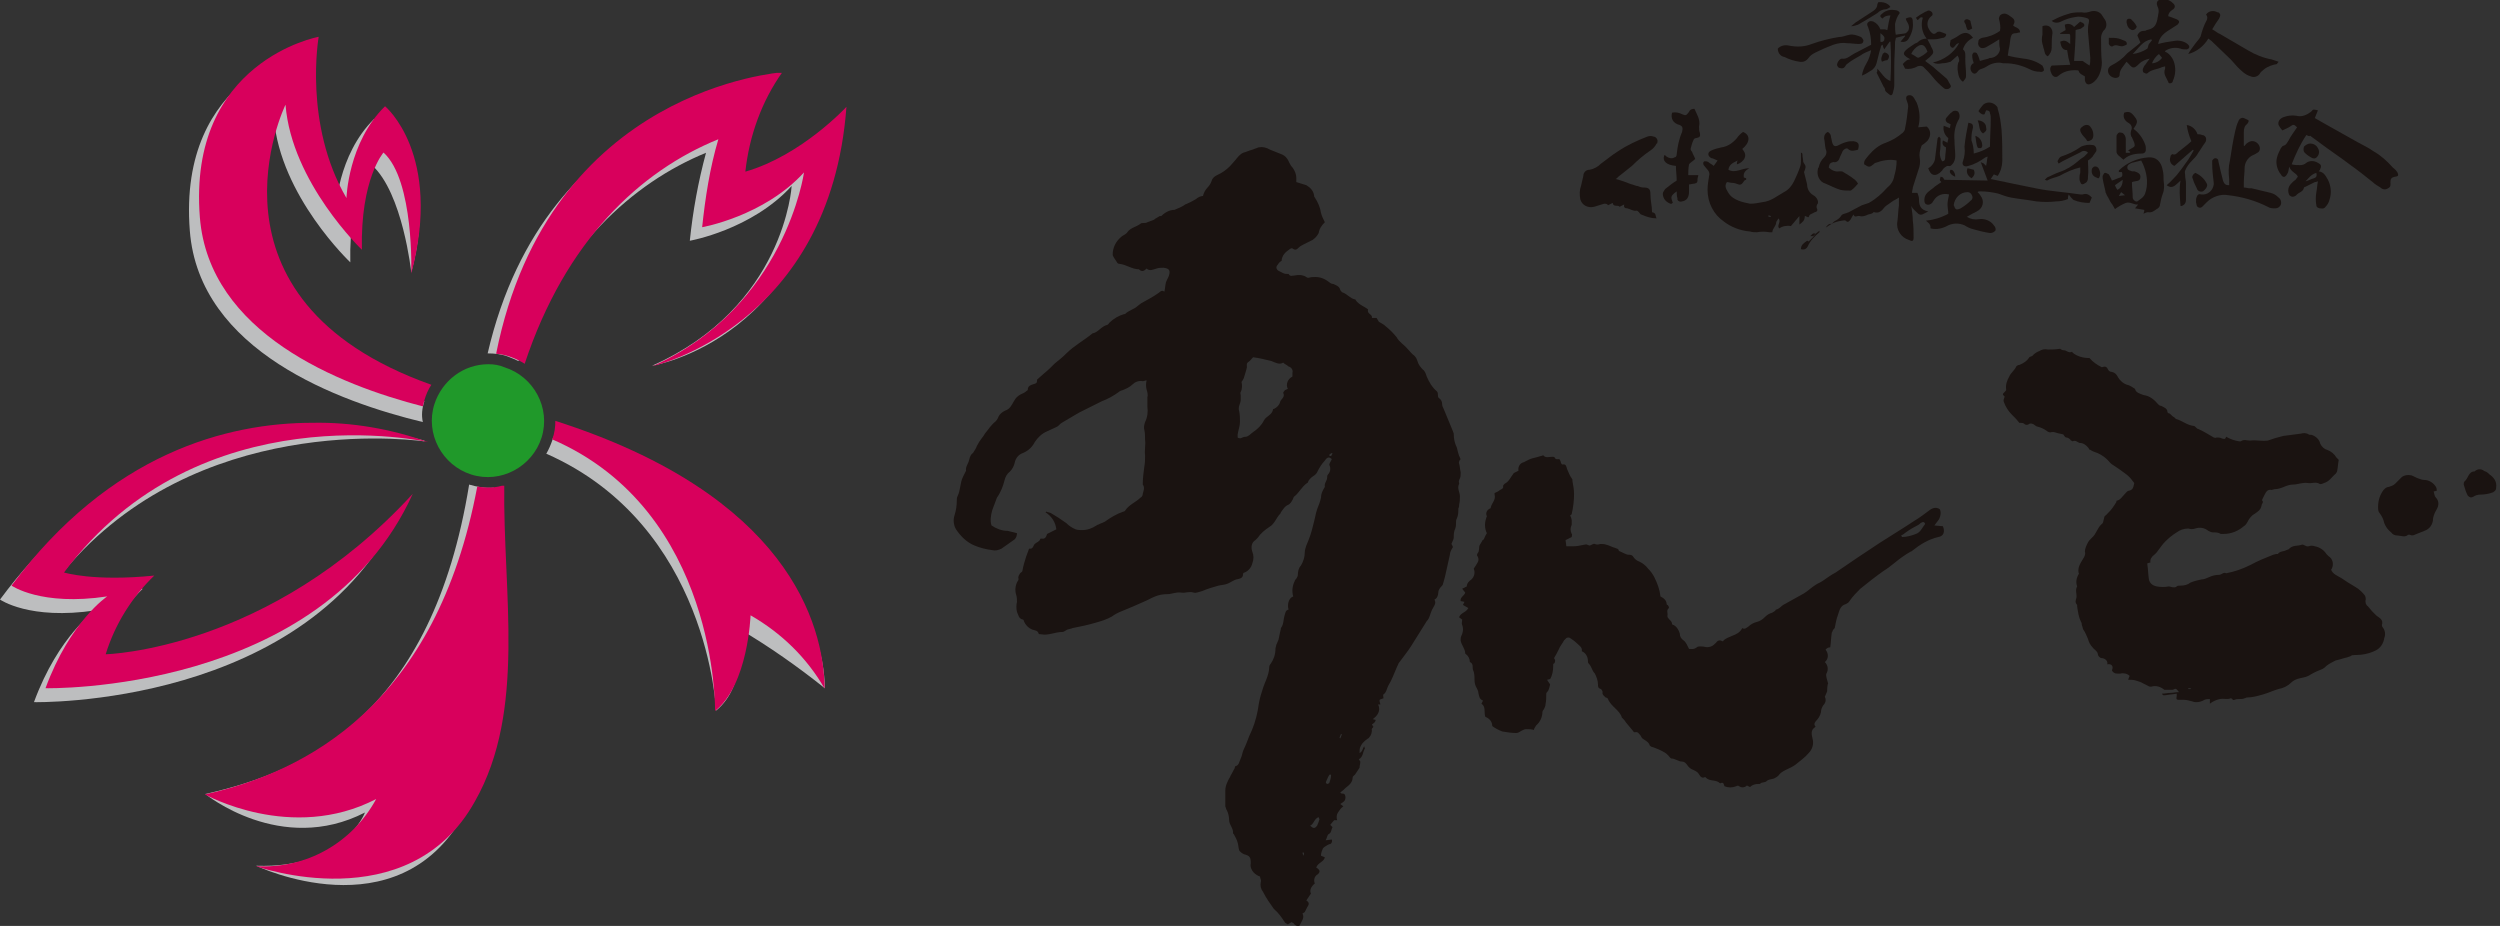 <?xml version="1.0" encoding="utf-8"?>
<!-- Generator: Adobe Illustrator 28.0.0, SVG Export Plug-In . SVG Version: 6.00 Build 0)  -->
<svg version="1.1" id="グループ_4781" xmlns="http://www.w3.org/2000/svg" xmlns:xlink="http://www.w3.org/1999/xlink" x="0px"
	 y="0px" viewBox="0 0 324 120" style="enable-background:new 0 0 324 120;" xml:space="preserve">
<rect x="0" y="0" width="324" height="120" fill="#333333" stroke="none"/>
<style type="text/css">
	.st0{clip-path:url(#SVGID_00000036950841401114121790000009866102620064321451_);}
	.st1{fill:#1A1311;}
	.st2{fill:#BDBEBF;}
	.st3{clip-path:url(#SVGID_00000145774764839790186880000011088783250250107777_);}
	.st4{fill:url(#長方形_1333_00000067200501931237582350000003530764343111437458_);}
	.st5{clip-path:url(#SVGID_00000060720673858579991160000004638899993919745707_);}
	.st6{fill:url(#長方形_1334_00000180358778184639170550000012493507297891949221_);}
	.st7{clip-path:url(#SVGID_00000010270519574904628980000017865918039271582651_);}
	.st8{fill:url(#長方形_1335_00000065773061134853744380000011411678940672353466_);}
	.st9{clip-path:url(#SVGID_00000066476872560735329960000000603233679331291810_);}
	.st10{fill:url(#長方形_1336_00000023249006910924235920000013102757339444493460_);}
	.st11{clip-path:url(#SVGID_00000114063592246723987380000003233615432976310435_);}
	.st12{fill:url(#長方形_1337_00000049201430473204384670000000083145538386914461_);}
	.st13{clip-path:url(#SVGID_00000125577459116355437930000003068561262624654521_);}
	.st14{fill:url(#長方形_1338_00000171718476093413196170000004187573803619965620_);}
</style>
<g id="グループ_4782">
	<g>
		<defs>
			<rect id="SVGID_1_" width="323.5" height="120"/>
		</defs>
		<clipPath id="SVGID_00000090294591378669388200000011232548557790815665_">
			<use xlink:href="#SVGID_1_"  style="overflow:visible;"/>
		</clipPath>
		<g id="グループ_4781-2" style="clip-path:url(#SVGID_00000090294591378669388200000011232548557790815665_);">
			<path id="パス_164069" class="st1" d="M177.9,93.2l0.4,0.1c-0.1,0.3-0.1,0.3-0.5,0.6l0.2,0.3c-0.1,0.1-0.3,0.3-0.2,0.4
				c0,0.3-0.1,0.7-0.3,0.9c-0.1,0.1-0.1,0.2-0.2,0.2c-0.1,0.1-0.3,0.2-0.4,0.3c-0.1,0.1-0.2,0.2-0.3,0.3c-0.1,0.1-0.2,0.3-0.3,0.5
				c-0.1,0.2-0.1,0.5-0.1,0.8c0.4-0.2,0.4-0.6,0.6-0.9c0,0.1,0.1,0.3,0.1,0.3c-0.3,0.4-0.2,1.1-0.8,1.4l0.2,0.3
				c0,0.3-0.1,0.5-0.1,0.8c-0.2,0.3-0.4,0.6-0.6,0.9c-0.1,0.1-0.3,0.2-0.3,0.4c0,0.6-0.5,1-0.9,1.3c-0.2,0.2-0.4,0.4-0.7,0.6
				c0.2,0.3,0.4,0,0.6,0.3c0.1,0.2,0.1,0.5,0,0.7c-0.1,0.2-0.3,0.3-0.6,0.5l0.4,0.3c-0.3,0.2-0.5,0.5-0.7,0.8
				c-0.2,0.3-0.2,0.7-0.1,1l-0.4,0l-0.5,0.6l0.3,0.3c-0.2,0.3-0.1,0.7-0.5,0.9c-0.2,0.1-0.2,0.5-0.4,0.8l0.8-0.1
				c0.1,0.2,0,0.5-0.2,0.6c0,0,0,0-0.1,0c-0.3,0.1-0.5,0.3-0.7,0.4c-0.1,0.1-0.2,0.2-0.2,0.3c-0.1,0.2-0.2,0.5-0.2,0.8l0.5,0.2
				c-0.1,0.6-0.9,0.7-1.1,1.3c0,0.1,0.1,0.1,0.1,0.1c0.4,0.3,0.4,0.5,0.1,0.8c-0.4,0.2-0.6,0.7-0.4,1.2c-0.5,0.4-0.7,0.9-0.5,1.3
				l-0.6,0.9c0.5,0.3,0.3,0.6,0.1,0.9c-0.1,0.2-0.2,0.4-0.3,0.6c-0.1,0.1-0.2,0.1-0.3,0.2c0.3,0.5-0.1,1-0.3,1.4
				c-0.1,0.3-0.3,0.3-0.6,0.1c-0.1-0.1-0.2-0.1-0.2-0.2c-0.1-0.1-0.2-0.1-0.3-0.2l-0.5,0.3c-0.1-0.1-0.4-0.2-0.4-0.3
				c-0.4-0.6-0.8-1.2-1.4-1.7c-0.5-0.7-1-1.4-1.4-2.2c-0.3-0.4-0.4-0.8-0.3-1.3c0.1-0.2-0.1-0.5-0.1-0.7c-0.3-0.1-0.6-0.3-0.8-0.5
				c-0.3-0.3-0.5-0.8-0.4-1.2c0-0.8-0.1-1-0.9-1.2c-0.2-0.1-0.5-0.3-0.6-0.5c-0.1-0.3-0.1-0.7-0.2-1c-0.1-0.4-0.3-0.7-0.5-1.1
				c0,0-0.1-0.1-0.1-0.1c0.1-0.6-0.5-1.1-0.5-1.7c0-0.4-0.1-0.9-0.3-1.3c-0.1-0.1-0.1-0.3-0.2-0.5c0-0.7,0-1.4,0-2
				c0-0.4,0.1-0.8,0.3-1.2c0.1-0.3,0.3-0.5,0.4-0.8c0.2-0.3,0.3-0.6,0.5-0.9c0-0.1,0.1-0.3,0.1-0.3c0.5-0.1,0.5-0.6,0.7-1
				c0.2-0.4,0.2-0.8,0.4-1.2c0.3-0.6,0.5-1.2,0.7-1.7c0.5-1,0.9-2.2,1.1-3.3c0.1-0.7,0.2-1.3,0.4-2c0.2-0.7,0.4-1.3,0.7-2
				c0.2-0.5,0.4-1.1,0.4-1.7c0-0.1,0.1-0.3,0.2-0.4c0.4-0.6,0.6-1.2,0.6-1.9c0-0.2,0.1-0.3,0.1-0.5c0.1-0.2,0.2-0.5,0.3-0.7
				c0.1-0.5,0.2-1,0.3-1.4c0,0,0-0.1,0-0.1c0.4-0.5,0.3-1.1,0.5-1.7c0.1-0.3,0.1-0.6,0.5-0.7c-0.2-0.6,0-1.5,0.6-1.7
				c-0.2-0.7-0.1-1.4,0.2-2c0-0.1,0.1-0.2,0.2-0.3c0.1-0.2,0.2-0.3,0.2-0.5c0-0.4,0.1-0.9,0.4-1.2c0.3-0.5,0.5-1.1,0.5-1.7
				c0-0.3,0.1-0.6,0.2-0.9c0.4-0.9,0.7-1.8,0.9-2.7c0.2-0.7,0.3-1.4,0.5-2c0.2-0.5,0.4-1,0.5-1.5c0-0.5,0.2-0.9,0.5-1.4
				c-0.1-0.5,0.3-0.8,0.3-1.2c0-0.1,0-0.3,0.1-0.4c0.3-0.3,0.4-0.8,0.2-1.2c-0.1-0.2,0.2-0.5,0.3-0.8c-0.3-0.3-0.6-0.3-0.9,0.2
				c-0.4,0.4-0.7,0.9-1,1.5c-0.1,0.2-0.3,0.4-0.5,0.5c-0.3,0.2-0.6,0.5-0.7,0.8c0,0,0,0.1-0.1,0.1c-0.7,0.5-1,1.2-1.6,1.7
				c-0.2,0.1-0.2,0.4-0.3,0.5c-0.1,0.2-0.3,0.5-0.5,0.6c-0.5,0.2-0.7,0.6-1,1c0,0,0,0.1-0.1,0.2c-0.5,0.5-0.7,1.3-1.4,1.7
				c-0.6,0.4-1.1,0.8-1.5,1.4c-0.1,0.1-0.2,0.2-0.3,0.3c-0.5,0.3-0.6,0.9-0.4,1.5c0.2,0.5,0.2,1,0,1.5c-0.1,0.5-0.5,1-1,1.2
				c-0.1,0-0.2,0.1-0.2,0.2c0,0.6-0.5,0.6-0.9,0.7c-0.3,0.1-0.6,0.3-1,0.5c-0.4,0.2-0.9,0.2-1.3,0.3c-0.7,0.2-1.4,0.4-2.1,0.7
				c-0.4,0.1-0.8,0.3-1.1,0.2c-0.6-0.2-1.1,0.1-1.6,0c-0.7-0.1-1.2,0.2-1.8,0.2c-0.6,0-1.1,0.1-1.6,0.3c-0.5,0.2-1,0.5-1.5,0.7
				c-0.9,0.4-1.8,0.8-2.8,1.2c-0.5,0.2-0.9,0.4-1.3,0.7c-0.7,0.4-1.4,0.6-2.1,0.8c-1,0.3-2,0.5-3,0.7c-0.2,0.1-0.4,0.1-0.7,0.2
				c-0.2,0.1-0.4,0.3-0.6,0.3c-1,0-1.8,0.5-2.8,0.3c-0.1,0-0.3,0-0.3-0.1c-0.1-0.4-0.5-0.4-0.8-0.5c-0.5-0.2-0.9-0.6-1.1-1.1
				c0-0.1-0.1-0.2-0.1-0.2c-0.6-0.1-0.6-0.6-0.8-1c-0.1-0.4-0.1-0.9,0-1.3c0-0.3,0-0.6-0.1-0.9c-0.2-0.6-0.1-1.3,0.2-1.8
				c0.1-0.1,0.1-0.2,0.1-0.3c-0.1-0.3,0.1-0.5,0.2-0.7c0.1-0.1,0.3-0.2,0.3-0.3c0.1-0.6,0.3-1.3,0.5-1.9c0.1-0.3,0.2-0.5,0.3-0.8
				c0-0.1,0.1-0.2,0.1-0.2c0.5,0.1,0.5-0.4,0.7-0.6s0.6-0.3,0.7-0.6c0-0.1,0.1-0.1,0.2-0.1c0.5,0.1,0.6-0.3,0.7-0.6l1.2-0.6
				c-0.1-0.9-0.6-1.7-1.4-2.2l0.1-0.1c0.2,0.1,0.4,0.1,0.6,0.2c0.7,0.4,1.3,0.8,2,1.3c0.3,0.3,0.7,0.6,1.2,0.8
				c0.3,0.1,0.6,0.1,0.8,0.1c0.7,0,1.3-0.2,1.9-0.6c0.1-0.1,0.3-0.1,0.4-0.2c0.3-0.1,0.5-0.2,0.7-0.3c0.7-0.5,1.5-1,2.4-1.3
				c0.1,0,0.2-0.1,0.2-0.1c0.5-0.8,1.4-1.1,2-1.7c0.2-0.1,0.3-0.3,0.3-0.5c0.1-0.4,0.3-0.8,0-1.2c0-0.8,0.1-1.6,0.2-2.3
				c0.1-0.5,0.1-1,0.1-1.5c-0.1-0.7,0.1-1.3,0-2c0-0.4,0-0.9-0.1-1.3c-0.1-0.3,0-0.7,0.1-1c0.3-0.6,0.4-1.3,0.3-2c0-0.4,0-0.8,0-1.2
				c0.1-0.3,0-0.7-0.1-1c-0.1-0.4-0.1-0.8,0-1.2c-0.2,0-0.3,0.1-0.5,0.1c-0.5-0.1-1,0.1-1.3,0.4c-0.4,0.4-0.9,0.6-1.4,0.8
				c-0.1,0-0.3,0.1-0.4,0.2c-0.7,0.5-1.4,0.9-2.2,1.2c-1,0.5-2,1-3,1.5c-0.7,0.4-1.5,0.9-2.2,1.3c-0.2,0.1-0.4,0.4-0.6,0.5
				c-0.4,0.2-0.9,0.4-1.3,0.6c-0.7,0.3-1.2,0.8-1.6,1.4c-0.3,0.6-0.8,1.1-1.5,1.4c-0.6,0.2-1,0.7-1.1,1.3c-0.1,0.4-0.3,0.8-0.6,1.1
				c-0.4,0.3-0.6,0.7-0.7,1.1c-0.2,0.8-0.5,1.6-1,2.3c-0.2,0.5-0.4,1.1-0.6,1.6c-0.2,0.7-0.3,1.4-0.1,2c0.6,0.4,1.3,0.7,2.1,0.7
				c0.4,0.1,0.8,0.2,1.2,0.3c0,0.3-0.1,0.6-0.3,0.8c-0.6,0.4-1.1,0.8-1.7,1.2c-0.4,0.2-0.8,0.3-1.2,0.2c-0.8-0.1-1.6-0.3-2.3-0.6
				c-1-0.4-1.8-1.2-2.4-2.1c-0.3-0.5-0.4-1.2-0.2-1.8c0.2-0.6,0.3-1.3,0.3-1.9c0-0.2,0-0.4,0.1-0.6c0.4-0.8,0.3-1.7,0.7-2.5
				c0.1-0.2,0.2-0.4,0.3-0.6c0-0.1,0.1-0.1,0.1-0.2c-0.1-0.5,0.3-0.9,0.4-1.4c0.1-0.4,0.2-0.7,0.5-0.9c0.2-0.3,0.4-0.6,0.5-0.9
				c0.2-0.4,0.4-0.7,0.7-1.1c0.2-0.2,0.3-0.5,0.5-0.7c0.3-0.4,0.6-0.8,1-1.2c0.3-0.2,0.5-0.5,0.6-0.8c0.2-0.4,0.5-0.6,0.9-0.8
				c0.6-0.2,0.8-0.7,1.1-1.2c0.2-0.4,0.5-0.7,0.9-0.9c0.2-0.1,0.5-0.2,0.7-0.4c0.1-0.1,0.2-0.1,0.2-0.2c0-0.5,0.4-0.6,0.7-0.7
				c0.3-0.1,0.5-0.1,0.5-0.5c0,0,0-0.1,0-0.1c0.3-0.3,0.6-0.5,0.9-0.8c0.5-0.4,0.9-0.8,1.4-1.3c0.5-0.4,1-0.8,1.5-1.3
				c1-1,2.3-1.7,3.4-2.6c0.7-0.1,1.1-0.9,1.9-1.1c0.1,0,0.2-0.2,0.3-0.3c0.5-0.5,1.2-0.9,1.9-1.1c0,0,0,0,0.1,0
				c0.5-0.5,1.2-0.6,1.7-1.1c0.1-0.1,0.3-0.2,0.4-0.3c0.7-0.4,1.5-0.8,2.2-1.3c0.2-0.1,0.4-0.5,0.8-0.2c0.1-0.4,0.1-0.8,0.2-1.2
				c0.1-0.3,0.3-0.6,0.4-0.9c0.2-0.7,0-0.9-0.7-1c-0.3,0-0.6,0-0.9,0.1c-0.4,0.1-0.9,0.4-1.3,0c-0.3,0.3-0.6,0.5-1,0.1
				c-0.9,0-1.6-0.6-2.5-0.7c-0.2,0-0.3-0.1-0.4-0.3c-0.2-0.3-0.5-0.7-0.5-0.9c0-0.9,0.4-1.7,1.1-2.3c0.2-0.2,0.6-0.3,0.8-0.6
				c0.4-0.6,1.2-0.7,1.7-1.1c0.2-0.2,0.6,0,0.9-0.2c0.3-0.1,0.5-0.2,0.8-0.3c0.1,0,0.2-0.2,0.3-0.2c0.2-0.1,0.3-0.2,0.5-0.3
				c0.1,0,0.2,0,0.2,0c0.5-0.5,1.1-0.8,1.7-0.8c0.5-0.2,1-0.4,1.4-0.7c0.5-0.2,0.9-0.4,1.4-0.7c0.2-0.2,0.6-0.4,0.9-0.4
				c0.1-0.4,0.3-0.8,0.6-1.1c0.2-0.2,0.4-0.5,0.5-0.8c0.2-0.7,0.8-0.8,1.3-1.1c0.5-0.3,1-0.7,1.4-1.2c0.5-0.5,0.8-1.1,1.4-1.4
				c0.4-0.1,0.8-0.3,1.2-0.4c0.3-0.1,0.5-0.2,0.8-0.3c0.5-0.1,1,0,1.5,0.3c0.5,0.2,1,0.4,1.5,0.6c0.5,0.2,0.8,0.6,1,1.1
				c0.1,0.2,0.2,0.4,0.4,0.6c0.3,0.4,0.5,0.9,0.5,1.3c0,0.2,0,0.4,0,0.6c0.4,0.1,0.9,0.3,1.3,0.4c0.5,0.3,0.9,0.7,1,1.3
				c0,0.1,0,0.2,0.1,0.3c0.4,0.6,0.7,1.3,0.8,2c0.1,0.4,0.3,0.8,0.5,1.2c-0.4,0.4-0.7,0.8-0.8,1.4c-0.2,0.4-0.5,0.7-0.8,0.9
				c-0.4,0.2-0.8,0.4-1.2,0.6c-0.2,0.1-0.4,0.2-0.6,0.4c-0.2,0.2-0.4,0.4-0.8,0.1c-0.1-0.1-0.4,0.1-0.5,0.2
				c-0.3,0.2-0.5,0.4-0.7,0.7c-0.1,0.2-0.2,0.4-0.2,0.7c-0.2,0.1-0.4,0.3-0.5,0.5c-0.3,0.3-0.2,0.6,0.1,0.8c0.2,0.1,0.4,0.2,0.6,0.3
				c0.2,0.1,0.4,0.1,0.5,0.1c0.1,0,0.2,0,0.2,0c0.2,0.4,0.5,0.2,0.8,0.2c0.5-0.1,1-0.1,1.5,0.2c0.1,0.1,0.2,0.1,0.3,0.1
				c0.3-0.1,0.6-0.1,0.9-0.1c0.7,0,1.3,0.3,1.8,0.7c0.1,0.1,0.3,0.2,0.5,0.2c0.4,0.2,0.8,0.3,0.9,0.8c0.1,0.1,0.2,0.3,0.3,0.3
				c0.6,0.2,1,0.8,1.6,0.9c0,0,0.1,0,0.1,0.1c0.4,0.6,1.1,0.8,1.6,1.2c-0.2,0.6,0.6,0.6,0.5,1.1h0.6l0.3,0.5
				c0.3,0.2,0.6,0.3,0.9,0.6c0.5,0.4,1,0.9,1.4,1.4c0.3,0.6,1,1,1.4,1.5c0.3,0.3,0.6,0.7,0.9,0.9c0.2,0.2,0.3,0.4,0.4,0.7
				c0.1,0.4,0.4,0.8,0.7,1.1c0.3,0.2,0.4,0.6,0.5,0.9c0.3,0.7,0.7,1.4,1.3,1.9c0.3,0.3,0,0.7,0.3,0.9c0.3,0.2,0.4,0.5,0.4,0.8
				c0,0.2,0.1,0.4,0.2,0.6c0.4,1,0.8,1.9,1.2,2.9c0,0.1,0.1,0.2,0.1,0.3c0,0.6,0.1,1.2,0.4,1.8c0.1,0.4,0.2,0.8,0.3,1.1
				c0.1,0.1,0.1,0.3,0.2,0.4c-0.1,0.1-0.3,0.3-0.2,0.6c0.1,0.3,0.1,0.7,0.2,1.1c0,0.3,0,0.6-0.1,0.8c-0.1,0.2-0.2,0.4-0.1,0.6
				c0,0,0,0,0,0.1c-0.3,0.6,0.1,1.1,0.1,1.6c0,0.4,0,0.7-0.1,1.1c0,0.2,0,0.3-0.1,0.5c0,0.4,0,0.9-0.2,1.3c-0.1,0.2-0.1,0.3-0.1,0.5
				c0,0.3,0,0.5-0.1,0.8c-0.2,0.4-0.2,0.8-0.2,1.2c0,0.2-0.2,0.5-0.3,0.8c0.1,0.1,0.1,0.2,0.2,0.4c-0.2,0.3-0.4,0.7-0.4,1
				c-0.2,0.9-0.4,1.8-0.6,2.7c-0.1,0.4-0.2,0.8-0.3,1.1c0,0.1-0.1,0.2-0.2,0.3c-0.2,0.2-0.4,0.5-0.4,0.8c0,0.4-0.2,0.8-0.5,0.9
				c0.3,0.5-0.1,0.9-0.3,1.3c-0.1,0.2-0.2,0.5-0.3,0.8c-0.1,0.3-0.2,0.5-0.4,0.7c-0.7,1.1-1.3,2.1-2,3.2c-0.5,0.8-1.1,1.5-1.6,2.2
				c-0.1,0.1-0.1,0.3-0.2,0.4c-0.4,0.9-0.7,1.8-1.2,2.6c-0.2,0.4-0.2,0.8-0.6,1.1c-0.1,0,0,0.3,0,0.5c-0.6,0.2-0.6,0.1-0.4,0.8
				l-0.3,0C179,92.1,178.5,92.8,177.9,93.2 M167.5,48.8c0-0.2,0-0.4,0-0.5c0.1-0.3-0.1-0.7-0.5-0.8c-0.2-0.2-0.5-0.3-0.7-0.5
				c-0.5,0.3-1,0-1.5-0.2c-0.8-0.2-1.6-0.4-2.4-0.5c-0.2,0.2-0.4,0.5-0.6,0.6c-0.3,0.2-0.2,0.5-0.2,0.7c-0.1,0.5-0.3,1-0.4,1.4
				c-0.1,0.2-0.2,0.4-0.3,0.5c0.1,0.4,0.1,0.9-0.1,1.3c-0.1,0.1,0,0.3,0,0.5s0,0.3,0,0.5c0,0.5-0.4,0.9-0.2,1.5
				c0.1,0.5,0.1,0.9,0.1,1.4c0,0.5-0.2,1-0.3,1.6c0,0.1,0,0.3,0,0.4c0.1,0.1,0.3,0.1,0.4,0.1c0.2-0.1,0.4-0.2,0.7-0.2
				c0.4-0.1,0.6-0.4,0.9-0.6c0.6-0.4,1.1-0.9,1.4-1.5c0.3-0.6,1.1-0.7,1.2-1.5c0,0,0,0,0.1,0c0.4-0.2,0.7-0.5,0.8-0.9
				c0.1-0.4,0.7-0.6,0.4-1.2c0,0,0.1-0.2,0.2-0.3c0.1-0.1,0.2-0.1,0.4-0.2C166.6,49.8,166.9,49.1,167.5,48.8 M169.8,107
				c0.4,0.4,0.6,0.4,0.9,0c0.1-0.2,0.2-0.5,0.3-0.8c0-0.1-0.1-0.2-0.1-0.3C170.3,106.1,170.3,106.8,169.8,107 M172.3,100.4
				c-0.2,0.3-0.3,0.6-0.4,0.8c-0.1,0.2-0.1,0.3,0.1,0.4c0.1,0,0.3-0.1,0.3-0.2c0.1-0.3,0.2-0.6,0.2-0.9c0,0,0-0.1,0-0.1L172.3,100.4
				z M172.7,58.8l-0.1-0.1c-0.1,0.1-0.2,0.1-0.3,0.2c0,0.1,0,0.2,0,0.2c0.1,0,0.1,0,0.2,0C172.6,59,172.6,58.9,172.7,58.8
				 M173.6,95.6l0.1,0.1l0.2-0.5l-0.1-0.1L173.6,95.6 M168.9,110.9L168.9,110.9c0.1-0.1,0.1-0.3,0.1-0.4l-0.2,0L168.9,110.9"/>
			<path id="パス_164070" class="st1" d="M236.6,84.2c0.4,0.5,0.4,1.2-0.1,1.6c0.4,0.4,0.5,1,0.2,1.5c-0.1,0.3,0.1,0.8,0.2,1.2
				c0,0.1,0.1,0.2,0,0.1c-0.1,0.4-0.1,0.7-0.1,1c-0.1,0.2-0.2,0.5-0.3,0.7c0.2,0.4,0.1,0.8-0.2,1.1c-0.2,0.3-0.3,0.6-0.3,0.9
				c-0.1,0.5-0.4,0.9-0.7,1.2c-0.2,0.3-0.2,0.4,0,0.7c-0.7,0.4-0.5,1-0.4,1.5c0.2,0.7,0,1.4-0.5,1.9c-0.5,0.6-1.1,1-1.7,1.5
				c-0.4,0.3-0.9,0.5-1.3,0.7c-0.4,0.2-0.7,0.4-0.9,0.7c-0.2,0.2-0.4,0.3-0.6,0.4c-0.3,0.1-0.7,0.1-0.9,0.3
				c-0.3,0.3-0.7,0.1-0.9,0.4c0,0-0.2,0-0.2,0c-0.4,0-0.8,0.1-1.1,0.4l-0.4-0.2c-0.3,0.3-0.7,0.3-1,0.1c-0.1-0.1-0.2-0.1-0.4,0
				c-0.5,0.2-1,0.2-1.5,0c-0.1-0.2-0.1-0.6-0.5-0.4c0,0,0,0-0.1,0c-0.5-0.5-1.3-0.2-1.8-0.7c0,0-0.1-0.1-0.1-0.1
				c-0.6,0.3-0.7-0.3-1-0.6c-0.1-0.1-0.3-0.2-0.5-0.3c-0.3-0.1-0.6-0.3-0.8-0.6c-0.2-0.3-0.4-0.5-0.7-0.5c-0.5,0-0.9-0.4-1.4-0.4
				c-0.1,0-0.3-0.3-0.4-0.4c-0.1-0.1-0.3-0.3-0.5-0.4c-0.5-0.3-1-0.5-1.6-0.7c-0.1,0-0.2-0.1-0.3-0.2c-0.1-0.4-0.5-0.6-0.8-0.8
				c-0.2-0.1-0.3-0.3-0.4-0.5c-0.2-0.2-0.3-0.5-0.7-0.4c-0.1,0-0.2,0-0.2-0.1c-0.3-0.4-0.7-0.8-1-1.2c-0.1-0.2-0.3-0.4-0.4-0.5
				c0,0-0.1-0.1-0.1-0.1c-0.3-1-1.4-1.4-1.8-2.4c0-0.1-0.2-0.2-0.3-0.2c-0.2-0.2-0.5-0.4-0.4-0.7c0-0.1-0.1-0.3-0.2-0.4
				c-0.4-0.1-0.4-0.3-0.4-0.6c0-0.5-0.2-1-0.4-1.4c-0.4-0.4-0.4-0.9-0.8-1.3c-0.1-0.1-0.1-0.2-0.1-0.3c0-0.6-0.3-1.1-0.8-1.3
				c0.1-0.5-0.3-0.7-0.6-1s-0.6-0.5-0.9-0.7c-0.1-0.1-0.4-0.1-0.5,0c-0.1,0.1-0.2,0.2-0.3,0.3c-0.2,0.4-0.5,0.7-0.7,1.2
				c-0.2,0.4-0.4,0.8-0.6,1.1c0.2,0.2,0.2,0.5,0,0.7c0,0-0.1,0-0.1,0.1c0,0,0,0.1,0,0.2c0,0.6-0.1,1.2-0.4,1.7l-0.4,0.1l0.4,0.6
				c-0.1,0.3-0.1,0.7-0.4,1c0,0-0.1,0.1-0.1,0.2c0,0.5,0,0.9-0.1,1.4c0,0.2-0.1,0.4-0.2,0.6c-0.1,0.1-0.2,0.3-0.2,0.4
				c0,0.6-0.3,1.3-0.8,1.7c-0.1,0.2-0.3,0.4-0.3,0.6c-0.3-0.1-0.7-0.1-1-0.1c-0.2,0-0.4,0.1-0.6,0.2c-0.2,0.1-0.4,0.3-0.7,0.3
				c-0.6,0-1.2-0.1-1.8-0.2c-0.5-0.2-0.9-0.4-1.3-0.7c0-0.6-0.4-1-0.9-1.2c-0.2-0.6,0.1-1.3-0.5-1.7l0.2-0.4c-0.5-0.2-0.5-0.6-0.6-1
				c0-0.2-0.1-0.4-0.2-0.6c-0.2-0.3-0.3-0.7-0.3-1.1c0-0.4,0-0.9-0.2-1.3c-0.1-0.3,0.1-0.8-0.4-1c0-0.4-0.2-0.8-0.5-1
				c0,0-0.1-0.1-0.1-0.1c0-0.6-0.5-1.1-0.6-1.7c0-0.2,0-0.4,0.1-0.6c0.2-0.4,0.3-0.9,0.1-1.4c-0.1-0.2,0-0.4,0-0.7l-0.4-0.3
				c0.2-0.6,0.9-0.6,1.2-1.2l-0.7-0.4l0.2-0.4l-0.5-0.1c-0.1-0.5,0.5-0.7,0.6-1.1l-0.4-0.5l0.6-0.3c0-0.4,0.3-0.7,0.6-0.9
				c0.4-0.4,0.5-0.9,0.3-1.4c0.2-0.3,0.4-0.6,0.5-0.8c0.2-0.3,0.1-0.6,0-0.8c-0.1-0.1-0.1-0.2,0-0.4c0.3-0.3,0.1-0.8,0.3-1.1
				c0.1-0.2,0.2-0.3,0.3-0.5c0-0.1,0.1-0.1,0.2-0.2c0.1-0.2,0.2-0.5,0.4-0.8c-0.3-0.6-0.3-1.3-0.1-1.9c0-0.1,0.1-0.2,0.1-0.3
				c-0.2-0.4,0-0.8,0.4-1c0.1,0,0.1-0.1,0.1-0.1c0.1-0.6,0.7-1,0.5-1.7c0-0.1,0-0.1,0-0.2c0.2-0.1,0.5-0.2,0.7-0.4
				c0.2-0.1,0.5-0.2,0.4-0.5c0-0.1,0.1-0.2,0.2-0.3c0.6-0.3,0.8-0.9,1.2-1.4c0.2-0.1,0.4-0.2,0.6-0.3c-0.1-0.5,0.2-1,0.7-1.1
				c0.4-0.2,0.7-0.4,1.1-0.5c0.4-0.1,0.8-0.2,1.1-0.3c0.1,0,0.3-0.1,0.3-0.1c0.3,0.4,0.8,0.2,1.2,0.2c0.1,0,0.2,0,0.3,0.1
				c0.1,0.3,0.4,0.2,0.6,0.2c0.1,0.2,0.2,0.3,0.2,0.5c0.1,0.1,0.1,0.2,0.2,0.2c0.5-0.1,0.5,0.3,0.6,0.6c0.2,0.4,0.3,0.8,0.6,1.2
				c0.1,0.1,0.1,0.2,0.1,0.4c0.1,0.5,0.2,1.1,0.2,1.6c0,0.9-0.1,1.7-0.3,2.6c0,0.1-0.1,0.1-0.2,0.2c0.1,0.2,0.2,0.5,0.2,0.7
				c0,0.2,0,0.4,0,0.5c-0.2,0.4-0.2,0.8,0,1.2c0.1,0.1,0,0.2,0,0.4l-0.8,0.4l0.1,0.8c0.3,0,0.6,0,0.9,0c0.5,0,0.9-0.1,1.4-0.2
				c0.1,0,0.3-0.1,0.4,0c0.1,0,0.2,0.1,0.3,0.1c0.2,0,0.5-0.3,0.7-0.2c0.2,0.1,0.4,0.1,0.7,0c0.3,0,0.5,0,0.8,0.1
				c0.4,0.1,0.7,0.3,1.1,0.4c0.2,0.1,0.5,0.1,0.5,0.4c0.3,0.1,0.6,0.3,0.9,0.4c0.2,0.1,0.3,0.1,0.5,0.1c0.2,0,0.4,0.1,0.5,0.3
				c0.2,0.3,0.5,0.5,0.8,0.6c0.4,0.2,0.8,0.5,1.1,0.9c0.3,0.3,0.6,0.7,0.8,1.1c0.4,0.8,0.7,1.6,0.8,2.5c0.4,0.2,0.8,0.5,0.8,1
				c0,0.1,0.2,0.1,0.2,0.2c0.1,0.1,0.1,0.3,0.1,0.3c-0.4,0.3-0.1,0.7-0.2,1c0,0.1,0,0.2,0.1,0.3c0.2,0.3,0.5,0.4,0.5,0.8
				c0,0,0.1,0.1,0.2,0.1c0.4,0.2,0.7,0.7,0.8,1.1c0,0.4,0.2,0.7,0.5,0.9c0.3,0.2,0.5,0.7,0.7,1.1c0.3,0,0.6,0.1,1-0.2
				c0.2-0.2,0.6-0.1,0.9-0.1c0.3,0.1,0.6,0.1,0.9,0c0.3-0.1,0.5-0.3,0.7-0.5c0.2-0.3,0.5-0.4,0.8-0.2c0,0,0,0,0.1,0
				c0.3-0.4,0.8-0.5,1.2-0.7c0.5-0.2,1-0.4,1.3-1c0.3,0.2,0.5,0,0.8-0.2c0.3-0.3,0.7-0.5,1.1-0.6c0.4-0.1,0.7-0.3,1-0.6
				c0.3-0.3,0.6-0.5,1-0.6c0.1-0.1,0.2-0.1,0.3-0.2c0.1,0,0.1-0.2,0.2-0.2c0.4-0.1,0.6-0.4,0.9-0.6c0.9-0.5,1.8-1,2.7-1.5
				c0.5-0.3,1-0.8,1.5-1.1c0.3-0.2,0.6-0.3,0.9-0.5c0.6-0.4,1.1-0.8,1.7-1.1c1.9-1.3,3.8-2.6,5.8-3.9c1.4-0.9,2.9-1.8,4.4-2.8
				c0.7-0.4,1.3-0.9,2-1.4c0.4-0.3,0.9-0.4,1.3-0.1c0.2,0.4,0.1,0.9-0.1,1.3c-0.2,0.3-0.4,0.5-0.6,0.8l1.1,0.1
				c0.3,0.7,0.1,1.3-0.6,1.4c-1.3,0.3-2.4,1-3.4,1.8c0,0-0.1,0.1-0.2,0.1c-0.7,0.4-1.4,0.9-2,1.4c-0.5,0.4-1,0.8-1.5,1.1
				c-1,0.7-2,1.5-3,2.3c-0.5,0.5-1,1-1.4,1.6c-0.1,0.2-0.3,0.3-0.5,0.4c-0.7,0.2-0.8,0.8-1,1.4c-0.2,0.5-0.3,1.1-0.4,1.6
				c0,0.1-0.1,0.2-0.2,0.3c-0.1,0.1-0.1,0.3-0.2,0.4c-0.1,0.6-0.1,1.3-0.2,1.9C236.8,83.9,236.7,84.1,236.6,84.2 M246.4,69.4
				l0.1,0.2c0.6,0,1.3-0.2,1.8-0.4c0.6-0.2,0.8-0.8,1.2-1.3c-0.1-0.3-0.3-0.3-0.6-0.1c-0.2,0.2-0.4,0.3-0.6,0.4
				c-0.6,0.3-1.2,0.7-1.7,1.1C246.6,69.3,246.5,69.3,246.4,69.4"/>
			<path id="パス_164071" class="st1" d="M273.1,86.1c0.1-0.4-0.2-0.7-0.6-0.8c0,0-0.1,0-0.1,0c-0.2,0-0.4-0.2-0.5-0.4
				c0-0.5-0.5-0.7-0.7-1c-0.3-0.3-0.5-0.7-0.6-1.1c-0.2-0.4-0.3-0.8-0.6-1.2c-0.1-0.2-0.1-0.4-0.2-0.6c0-0.1,0-0.3-0.1-0.4
				c-0.3-0.6-0.4-1.3-0.5-2c0-0.1,0-0.2,0-0.2c-0.3-0.3-0.2-0.6-0.1-0.9c0.1-0.5-0.2-1,0.1-1.5c-0.2-0.5-0.1-1.1,0.2-1.6
				c0,0,0.1-0.1,0-0.1c-0.2-0.8,0.3-1.4,0.7-2.1c0.1-0.2,0.2-0.5,0.1-0.7c0-0.4,0.2-0.8,0.4-1.2c0.1-0.2,0.3-0.4,0.5-0.6
				c0.6-0.5,0.7-1.3,1.3-1.8c0.2-0.1,0.2-0.5,0.3-0.8c0-0.1,0.1-0.3,0.2-0.3c0.4-0.4,0.8-0.8,1.1-1.3c0.1-0.1,0.1-0.2,0.2-0.3
				c0.1-0.1,0.1-0.3,0.1-0.3c0.5-0.1,0.7-0.5,1-0.8c0.2-0.2,0.4-0.5,0.6-0.5c0.6-0.1,0.6-0.6,0.7-1c-0.3-0.4-0.6-0.8-1-1.1
				c-0.5-0.4-1.1-0.8-1.7-1.2c-0.2-0.1-0.3-0.2-0.4-0.3c-0.5-0.6-1-1-1.7-1.3c-0.3-0.1-0.6-0.2-0.9-0.4c-0.1,0-0.2-0.1-0.2-0.2
				c-0.3-0.4-0.7-0.7-1.2-0.7c-0.3-0.1-0.5-0.4-0.9-0.2c0,0-0.1-0.1-0.2-0.1c-0.1-0.2-0.4-0.4-0.6-0.4c-0.2,0-0.3-0.3-0.4-0.4
				c-0.5-0.1-0.9-0.2-1.2-0.3c-0.1,0-0.2,0-0.3,0c-0.2,0.1-0.5,0-0.7-0.2c-0.3-0.2-0.7-0.4-1.1-0.5c-0.1,0-0.3-0.1-0.4-0.2
				c-0.2-0.2-0.6-0.3-0.8-0.1c-0.2,0.1-0.4,0.1-0.6-0.1c-0.1-0.1-0.4-0.1-0.6-0.1c-0.3-0.4-0.6-0.7-1-1.1c-0.4-0.4-0.8-1-1-1.6
				c-0.1-0.2,0-0.4,0.1-0.7c-0.3-0.3-0.3-0.3,0-0.6c0.1-0.1,0.2-0.2,0.2-0.3c-0.1-0.6,0.1-1.2,0.4-1.7c0.2-0.5,0.7-0.8,0.9-1.3
				c0.1-0.1,0.2-0.2,0.4-0.2c0.5-0.2,1-0.5,1.3-1c0.1-0.1,0.4-0.1,0.5-0.3c0.2-0.2,0.5-0.4,0.8-0.5c0.3-0.2,0.7-0.3,1.1-0.2
				c0.5,0,1,0,1.6-0.1c0.1,0.1,0.3,0.2,0.5,0.2c0.3,0,0.6,0.4,1,0.2c0,0,0.1,0,0.1,0.1c0.6,0.5,1.4,0.7,2.1,0.7c0,0,0.1,0,0.1,0
				c0.4,0.5,1,0.9,1.6,1.2c0.3-0.1,0.6-0.2,0.8,0.3c0.1,0.2,0.3,0.3,0.5,0.3c0.4,0.1,0.6,0.3,0.8,0.7c0.3,0.5,0.8,0.9,1.3,1
				c0.3,0.1,0.6,0.3,0.9,0.5c0.1,0.5,0.6,0.6,1.1,0.8c0.8,0.1,1.4,0.6,1.9,1.2c0.1,0.1,0.2,0.2,0.4,0.2c0.3,0.2,0.8,0.3,0.8,0.8
				c0,0.1,0.2,0.2,0.3,0.2c0.2,0.2,0.4,0.4,0.6,0.5c0.1,0.1,0.2,0.2,0.2,0.2c0.8,0.2,1.4,0.8,2.3,0.9c0.1,0,0.2,0.1,0.3,0.2
				c0.1,0.1,0.2,0.2,0.3,0.2c0.7,0.3,1.3,0.7,2,1.1c0.1,0,0.2,0.1,0.4,0c0.2,0,0.4,0,0.6,0.1c0.3,0.1,0.5,0.2,0.6-0.2
				c0.5,0.3,1.1,0.5,1.7,0.6c0.1,0,0.1,0,0.2,0c0.4-0.3,0.8-0.1,1.2-0.1c0.8-0.1,1.5,0.1,2.3,0c0.3-0.1,0.6-0.2,0.9-0.3
				c0.4-0.1,0.7-0.2,1.1-0.3c0.8-0.1,1.5-0.2,2.3-0.3c0.3-0.1,0.7-0.1,1,0.1c0.1,0.1,0.3,0,0.5,0.1c0.5,0.2,0.9,0.6,1,1.1
				c0.2,0.4,0.5,0.7,0.9,0.8c0.5,0.2,0.9,0.5,1.2,1c0.1,0.1,0.2,0.2,0.3,0.3c-0.1,0.5-0.1,0.9-0.2,1.4c0,0.1-0.1,0.3-0.2,0.4
				c-0.5,0.4-0.8,1-1.5,1.2c-0.2,0.1-0.5,0.2-0.6,0.1c-0.5-0.3-1,0-1.5-0.1c-0.7-0.1-1.3,0.2-1.9,0.2c-0.9,0-1.5,0.6-2.4,0.6
				c-0.1,0-0.3,0.1-0.4,0.1c-0.5-0.1-0.7,0.2-0.9,0.6c-0.1,0.2-0.2,0.4-0.3,0.6c0,0.1-0.1,0.1,0,0.2c0.2,0.2-0.1,0.4-0.1,0.6
				c-0.1,0.6-0.5,0.8-0.9,1.1c-0.4,0.2-0.7,0.6-0.9,1c-0.1,0.2-0.3,0.5-0.5,0.6c-0.7,0.6-1.6,1-2.6,1c-0.1,0-0.3,0-0.4,0
				c-0.3-0.2-0.6-0.2-1-0.2c-0.2,0-0.4-0.1-0.6-0.2c-0.5-0.4-1.1-0.5-1.7-0.3c-0.3,0.1-0.6,0.1-0.9,0c-0.6,0-1.1,0.2-1.5,0.5
				c-0.5,0.3-1,0.7-1.5,1.2c-0.4,0.4-0.7,0.9-1.1,1.4c-0.1,0.1-0.2,0.2-0.3,0.3c-0.3,0.2-0.6,0.6-0.5,1l-0.4,0.1c0,0.1,0,0.1,0,0.2
				c0.1,0.6,0.1,1.3,0.2,1.9c0.1,0.5,0.5,0.8,1,0.9c0.5,0.1,1.1,0.1,1.6,0c0.1,0,0.3,0.1,0.4,0.1c0.2,0,0.4,0.1,0.6-0.1
				c0.1-0.1,0.3-0.1,0.5-0.1c0.5,0,0.9-0.1,1.3-0.4c0.5-0.2,0.9-0.3,1.4-0.4c0.4,0,0.7-0.2,1-0.3c0.4-0.2,0.9-0.3,1.3-0.3
				c0.3,0,0.6-0.4,0.9-0.2c1.1-0.2,2.2-0.6,3.2-1.1c0.9-0.5,1.9-0.9,2.9-1.3c0.1,0,0.3-0.1,0.4-0.1c0.1,0,0.2,0,0.2,0
				c0.3-0.4,0.8-0.3,1.1-0.5c0.1,0,0.2-0.1,0.3-0.1c0.5-0.6,1.2-0.4,1.7-0.6c0.3-0.1,0.5,0.3,0.9,0.2c0.3-0.1,0.5-0.1,0.8,0
				c0.6,0.1,1.2,0.5,1.5,1c0.1,0.1,0.2,0.2,0.3,0.3c0.5,0.3,0.7,1,0.4,1.6c0,0,0,0.1-0.1,0.1c0.2,0.6,0.8,0.8,1.3,1.1
				c0.6,0.4,1.2,0.8,1.9,1.2c0.5,0.3,0.9,0.7,1.2,1.1c0.1,0.2,0.1,0.4,0.1,0.5c-0.1,0.3,0,0.7,0.3,0.9c0.2,0.2,0.3,0.4,0.5,0.6
				c0.2,0.2,0.4,0.4,0.6,0.6c0.4,0.3,0.9,0.5,0.7,1.2c0,0.1,0,0.2,0.1,0.3c0.3,0.4,0.4,0.9,0.2,1.4c-0.1,0.7-0.5,1.3-1.1,1.6
				c-0.8,0.4-1.7,0.6-2.7,0.6c-0.2,0-0.4,0-0.5,0.1c-0.1,0.1-0.3,0.1-0.5,0.2c-0.5,0.1-1,0.3-1.5,0.4c-0.4,0.2-0.8,0.4-1.2,0.7
				c-0.2,0.2-0.3,0.3-0.5,0.4c-0.5,0.2-1,0.4-1.5,0.7c-0.4,0.3-0.9,0.4-1.4,0.5c-0.5,0.1-0.9,0.3-1.2,0.6c-0.4,0.4-1,0.7-1.6,0.8
				c-0.7,0.2-1.3,0.5-2,0.7c-0.7,0.2-1.4,0.4-2.1,0.4c-0.1,0-0.2,0.1-0.3,0.1c-0.2,0.1-0.4,0.1-0.7,0.1c-0.2,0-0.4,0-0.6,0.1
				c-0.1,0-0.2,0.1-0.3-0.1c0,0-0.1-0.1-0.2-0.1c-0.4,0.2-0.9,0-1.4,0.1c-0.5,0.1-0.9,0.3-1.3,0.6l0-0.6c-0.2,0-0.5,0-0.7,0.1
				c-0.5,0.3-1.1,0.4-1.6,0.2c-0.4-0.1-0.7-0.2-1.1-0.2c-0.2,0-0.3,0-0.5,0c-0.4,0-0.5,0-0.4-0.5c0-0.1,0-0.1,0-0.3
				c-0.5,0.1-0.9,0.1-1.4,0.2c-0.2,0-0.4,0.1-0.5-0.2c0.4,0,0.7-0.1,1.1-0.1c0.3,0,0.7-0.1,1.1-0.1c-0.4-0.5-0.4-0.5-0.8-0.3
				c-0.1,0-0.2,0-0.2,0c-0.3,0-0.5,0-0.9,0c-0.5-0.4-1.1-0.6-1.7-0.4c-0.1,0-0.3,0-0.4-0.1c-0.2-0.1-0.4-0.2-0.6-0.3
				c-0.3-0.2-0.7-0.3-1-0.4c-0.3-0.1-0.7-0.1-1-0.1l0.2-0.5c-0.3-0.3-0.8-0.4-1.2-0.3c-0.4,0-0.8,0.1-1.1-0.4
				C274,86.2,273.5,86,273.1,86.1 M283.6,89.2l0,0.1c0.1,0,0.2,0,0.3,0c0,0,0-0.1,0.1-0.1L283.6,89.2"/>
			<path id="パス_164072" class="st1" d="M315.4,63.7c0.1,0.3,0.1,0.6,0.3,0.8c0.4,0.4,0.4,1,0.1,1.5c-0.3,0.5-0.5,1-0.5,1.5
				c-0.1,0.6-0.5,1.1-1.1,1.3c-0.3,0.1-0.7,0.3-1,0.4c-0.3,0.1-0.5,0.3-0.9,0.1c-0.1,0-0.1,0-0.2,0c-0.4,0.4-1,0.1-1.4,0.1
				c-0.3,0-0.6-0.1-0.8-0.4c-0.4-0.3-0.7-0.7-0.9-1.2c-0.1-0.5-0.3-0.9-0.6-1.3c-0.2-0.2-0.2-0.5-0.2-0.8c0-0.8,0.2-1.5,0.7-2.2
				c0.2-0.2,0.4-0.4,0.7-0.4c0.3-0.1,0.6-0.2,0.8-0.4c0.3-0.3,0.6-0.6,0.9-0.9c0.3-0.2,0.7-0.3,1.2-0.2c0.3,0.1,0.6,0.3,0.9,0.4
				c0.3,0.1,0.5,0.2,0.8,0.2c0.6,0,1.2,0.4,1.5,0.9c0.1,0.2,0.1,0.3,0.1,0.5L315.4,63.7"/>
			<path id="パス_164073" class="st1" d="M319.3,62.8c0-0.2,0-0.3,0.1-0.4c0.5-0.4,0.5-1.3,1.3-1.3c0.3-0.3,0.8-0.4,1.2-0.1
				c0.1,0.1,0.3,0.1,0.4,0.2c0.2,0.1,0.3,0.3,0.5,0.4c0.5,0.4,0.8,0.9,0.7,1.6c0,0.3-0.1,0.4-0.4,0.6c-0.5,0.2-1.1,0.3-1.6,0.3
				c-0.4,0-0.7,0.1-1,0.3c-0.2,0.1-0.4,0.1-0.6-0.1c0,0-0.1-0.1-0.1-0.1C319.6,63.8,319.4,63.2,319.3,62.8"/>
			<path id="パス_164074" class="st1" d="M233.2,28l-1.1,1.3c-0.5-0.1-1.1,0-1.5,0.3c-0.4-0.4,0.3-0.8-0.1-1.3
				c-0.1,0.2-0.3,0.4-0.3,0.5c0,0.5-0.5,0.8-0.5,1.3c-0.1,0-0.3,0-0.4,0c-0.5-0.1-1.1-0.1-1.6,0c-0.3,0-0.6,0-0.9-0.1
				c-1.3-0.1-2.5-0.6-3.4-1.3c-1.3-0.9-2.1-2.4-2.1-4.1c0-0.6,0.1-1.2,0.2-1.8c0.1-0.3,0-0.6-0.2-0.8c-0.2-0.2-0.3-0.4-0.5-0.6
				c-0.1-0.2-0.1-0.4,0.1-0.5c0.2,0,0.3,0,0.5,0.1c0.2,0.2,0.5,0.3,0.7,0.5l0.5-0.7c-0.3-0.1-0.6-0.3-0.8-0.3
				c-0.2-0.1-0.4-0.3-0.4-0.5c0-0.3,0.2-0.4,0.4-0.5c0.4-0.2,0.9-0.3,1.3-0.4c0.8-0.1,1.5-0.6,2-1.2c0.2-0.3,0.5-0.6,0.8-0.8
				c1,0.4,0.9,1.4-0.1,2.2c0.3,0.4,0.5,0.7,0.3,1.2c-0.2,0.4-0.6,0.7-1,0.8c0-0.2,0-0.3,0.1-0.5c-0.6,0.3-1.1,0.5-1.2,1.2
				c0.9,0.5,1.7-0.2,2.7-0.2c-0.5,0.3-0.8,0.6-0.7,1.2l0.3,0.1c0,0,0,0,0,0.1c0,0,0,0.1,0,0.1c-0.4,0-0.4,0.8-1,0.6
				c-0.3-0.1-0.5-0.2-0.8-0.2c-0.2,0-0.5-0.1-0.7-0.1c-0.4,0.6,0,1,0.2,1.4c0.3,0.5,0.8,0.8,1.3,1c0.5,0.2,1,0.3,1.5,0.4
				c0.6,0,1.1-0.1,1.6-0.2c1.1-0.1,1.9-0.8,2.8-1.3c0.6-0.3,1-0.8,1.3-1.4c0.3-0.6,0.6-1.3,0.8-1.9c0.1-0.3,0.1-0.5,0.1-0.8
				c0-0.3,0-0.7,0-1l0.1,0c0.1,0.1,0.1,0.2,0.1,0.3c0,0.3,0.1,0.6,0.1,0.9c0.1,0.2,0.3,0.4,0.3,0.6c0,0.2-0.1,0.5-0.2,0.7
				c0,0.1,0.1,0.3,0.1,0.4c0.1,0.4,0.2,0.8,0.3,1.2c0,0.6,0.3,1.1,0.8,1.4c0.2,0.1,0.4,0.3,0.5,0.5c0.1,0.2,0.2,0.5,0,0.7
				c-0.1,0.2-0.1,0.4,0,0.6c0.1,0.2-0.1,0.4-0.3,0.4c-0.2,0.1-0.4,0.2-0.6,0.3c0,0-0.1,0.1-0.1,0.1c-0.1,0.3-0.1,0.3-0.3,0.2
				c-0.1,0-0.1-0.1-0.3-0.1c0,0.6-0.3,0.8-0.7,1.1C233.2,28.5,233.2,28.3,233.2,28L233.2,28 M229.2,27.9c0,0.1,0,0.1,0,0.2l0.3,0
				c0,0,0-0.1,0-0.1L229.2,27.9z"/>
			<path id="パス_164075" class="st1" d="M255.1,15.9c0.5,0.1,0.6,0.2,0.6,0.6c-0.1,0.4-0.2,0.9-0.2,1.3c0,0.1,0,0.3,0,0.4
				c0.2,0.5,0.3,1.1,0.3,1.7c0.8-0.2,1.5-0.5,2.1-0.9c0-1.2,0.1-2.4,0.1-3.6c0-0.2,0-0.5-0.1-0.7c0-0.3-0.2-0.4-0.5-0.4l-0.2,0.5
				c-0.2,0.1-0.5,0-0.8-0.4c0.2-0.3,0.4-0.6,0.7-0.9c0.6-0.4,1.3-0.2,1.7,0.3c0.1,0.1,0.1,0.2,0.1,0.3c0.3,0.9,0.4,1.8,0.5,2.7
				c0.1,1.3,0.1,2.7,0.1,4c0,0.7-0.2,1.4-0.6,2l-0.5-0.2l-0.4,0.6c1.9,0.4,3.8,0.8,5.8,1.2c1.9,0.4,3.9,0.5,5.8,0.8
				c0.1,0,0.2,0,0.3,0c0.6-0.2,0.9,0.1,1.2,0.4l-0.3,0.7c-0.7,0-1.4-0.1-2.1-0.4c-0.2-0.2-0.4-0.4-0.6-0.7c-0.1,0.3-0.1,0.4-0.1,0.6
				c-0.5,0.2-1,0.3-1.5,0.3c-0.9,0.1-1.7,0.1-2.6,0c-1.1-0.2-2.2-0.3-3.3-0.5c-0.5-0.1-1.1-0.3-1.6-0.5c-0.8-0.2-1.6-0.3-2.4-0.3
				c-0.1,0-0.2,0-0.3,0.1c0.1,0.1,0.3,0.3,0.4,0.5c0.4,0.5,0.4,1.3-0.2,1.8c-0.1,0.1-0.2,0.1-0.3,0.2c-0.4,0.2-0.8,0.4-1.3,0.7
				c0.5,0.3,1,0.4,1.6,0.3c0.7-0.1,1.5,0.2,1.9,0.8c0.2,0.2,0.3,0.5,0.2,0.7c-0.2,0.2-0.4,0.3-0.7,0.3c-0.7-0.1-1.5-0.3-2.2-0.5
				c-0.4-0.1-0.8-0.3-1.1-0.5c-0.7-0.3-1.4-0.3-2.1,0c-0.7,0.4-1.5,0.6-2.3,0.4c0-0.2,0-0.3-0.1-0.5c-0.1-0.2-0.3-0.3-0.5-0.5
				c1-0.1,2-0.4,2.9-0.9c0-0.4-0.1-0.8-0.1-1.2c0-0.4,0.1-0.8,0.2-1.3c-0.8-0.2-1.6,0.1-2,0.8c-0.1,0.1-0.1,0.2-0.2,0.3
				c-0.2,0.2-0.5,0.3-0.7,0.2c-0.3-0.1-0.3-0.4-0.3-0.6c0-0.8,0.6-1.1,1.1-1.5c0.3-0.3,0.7-0.5,1.1-0.8c-0.1-0.1-0.2-0.2-0.2-0.3
				c0-0.1,0.1-0.3,0.1-0.4c0.1,0,0.3,0.1,0.3,0.1c0.1,0.1,0.1,0.2,0.2,0.3l5.6,0.1l-0.9-2.4c0.1,0.1,0.3,0.1,0.4,0.2
				c0.1,0.1,0.2,0.2,0.3,0.3c0.1-0.4,0.1-0.8,0.2-1.2c-0.1,0-0.2,0.1-0.3,0.1c-0.7,0.5-1.4,0.9-2.2,1.1c-0.5,0.2-0.9-0.1-0.7-0.6
				c0.2-0.6,0.3-1.2,0.2-1.9C254.7,17.9,254.9,16.9,255.1,15.9 M253.2,26.6c0.1,0.1,0.1,0.4,0.3,0.5c0.1,0.1,0.4,0,0.6-0.1
				c0.5-0.3,0.9-0.6,1.3-1c0.2-0.1,0.3-0.4,0.2-0.6c-0.1-0.3-0.3-0.5-0.6-0.5C254,24.9,253.3,25.7,253.2,26.6"/>
			<path id="パス_164076" class="st1" d="M298.9,17.5c-0.8,1.2-1.4,2.5-1.9,3.8c0.4,0.1,0.7,0.1,1.1,0.1c0.3,0,0.6-0.1,0.8-0.3
				c0.4-0.3,1-0.3,1.5,0c0.4,0.2,0.5,0.4,0.3,0.8c0,0.1-0.1,0.2-0.2,0.3c0.7,0.1,0.9,0.6,1.2,1.1c0.4,0.8,0.5,1.7,0.2,2.6
				c-0.1,0.4-0.3,0.7-0.6,1c-0.2,0.2-0.4,0.1-0.7,0.1c-0.3-0.1-0.4-0.2-0.4-0.4c-0.1-0.5-0.1-1.1,0-1.7c0.1-0.5,0.1-0.9,0.2-1.4
				c-0.1,0-0.2,0.1-0.4,0.1c-0.4,0.2-0.8,0.4-1.2,0.6c-0.1,0-0.2,0.1-0.2,0.1c-0.1,0.6-0.7,0.6-1,1c-0.1,0.1-0.3,0.2-0.5,0.2
				c-0.1,0-0.3-0.1-0.4-0.2c-0.2-0.4-0.2-0.8,0-1.2c0.2-0.3,0.5-0.6,0.8-0.8c0.1-0.1,0.2-0.3,0.3-0.4c-0.2-0.5-0.9-0.6-1.1-1.3
				c-0.1,0.3-0.1,0.6-0.2,0.8c-0.1,0.2-0.2,0.4-0.4,0.5s-0.4-0.1-0.5-0.3c-0.5-0.6-0.7-1.5-0.5-2.2c0.1-0.4,0.3-0.8,0.5-1.2
				c0.1-0.1,0.2-0.3,0.3-0.3c0.4-0.1,0.5-0.4,0.7-0.7c0.3-0.6,0.7-1.1,1.1-1.7c-0.4-0.4-0.5-0.4-0.9-0.1c-0.3,0.2-0.6,0.3-1,0.5
				c-0.2-0.2-0.4-0.5-0.5-0.7c-0.1-0.4,0.1-0.8,0.6-1c0.5-0.2,1.1-0.3,1.7-0.2c0.7,0.2,1.4-0.1,2-0.6c0.2-0.3,0.3-0.2,0.8-0.1
				l-0.4,1c0.5,0.3,0.9,0.5,1.4,0.8c1.4,0.8,2.7,1.5,4.1,2.3c0.7,0.4,1.4,0.7,2.1,1.2c0.9,0.5,1.8,1.3,2.5,2.1
				c0.2,0.2,0.4,0.3,0.5,0.5c0.1,0.1,0.2,0.3,0.2,0.5c0,0.1-0.2,0.2-0.4,0.2c-0.5,0.1-0.6,0.3-0.6,0.7c0,0.3,0.1,0.6-0.3,0.8
				c-0.3,0.2-0.7,0.2-1-0.1c-0.3-0.2-0.7-0.4-1-0.7c-1-0.8-2-1.6-3-2.3c-1.3-1-2.7-1.9-4-2.9c-0.4-0.3-0.7-0.5-1.1-0.8
				C299.3,17.7,299.1,17.6,298.9,17.5 M298.8,23.5c0.4-0.1,0.7-0.3,1.1-0.4c0.3-0.1,0.4-0.3,0.3-0.7
				C299.5,22.6,299.2,23.1,298.8,23.5"/>
			<path id="パス_164077" class="st1" d="M237.4,29c0.1-0.1,0.2-0.2,0.3-0.3c0.4-0.2,0.7-0.4,0.9-0.7c0.1-0.3,0.6-0.3,1-0.5
				c0.6-0.3,1.1-0.6,1.7-0.9c0.3-0.1,0.6-0.2,0.9-0.3c0.9-0.5,1.7-1.2,2.4-2c0.5-0.4,0.8-0.9,0.9-1.5c0.2-0.7,0.3-1.3,0.3-2
				c-0.9-0.2-1.9,0-2.7,0.3c-0.1,0-0.2,0.1-0.3,0.2c-0.5,0.4-0.6,0.4-1.2,0c-0.1-0.5,0.3-0.8,0.6-1.2c0.6-0.7,1.3-1.3,2.2-1.6
				c0.8-0.3,1.5-0.7,2.2-1.3c0.2-0.2,0.3-0.4,0.3-0.6c0.2-0.9,0.3-1.9,0.4-2.8c0-0.3-0.1-0.5-0.2-0.8c-0.1-0.2-0.1-0.5,0.1-0.6
				c0.2-0.1,0.5-0.1,0.7,0.1c0.2,0.2,0.3,0.5,0.5,0.8c0.4,1,0.5,2.1,0.2,3.2l1.1-0.1c0.5,0.4,0.6,1.1,0.2,1.7
				c-0.1,0.2-0.3,0.3-0.5,0.5c-0.1,0.1-0.4,0.2-0.4,0.4c-0.2,0.5-0.3,1-0.2,1.5c0.1,0.5,0,1.1-0.2,1.6c-0.2,0.7-0.5,1.5-0.7,2.2
				c0,0.2-0.1,0.4-0.1,0.7l0.7,0c0.1,0.3,0.2,0.5,0.2,0.8c0,0.7,0.1,1.4,1.2,1.6c-0.6,0.3-0.9,0.6-1.3,0.3c-0.3-0.3-0.7-0.6-0.9-1
				c0.1,0.7,0.2,1.3,0.2,1.9c0.1,0.7,0.1,1.4,0.1,2.2c0,0.5-0.2,0.5-0.6,0.3c-1-0.3-1.7-1.3-1.5-2.4c0.1-0.7,0.1-1.4,0.2-2.1
				c0-0.3,0-0.6,0-1c-0.3,0.2-0.5,0.3-0.7,0.4c-0.3,0.2-0.7,0.5-1,0.7c-0.1,0.1-0.1,0.1-0.2,0.2c-0.3,0.4-0.7,0.8-1.3,0.6
				c0,0-0.1,0-0.1,0c-0.2,0.3-0.6,0.2-0.9,0.4c-0.3,0.1-0.6,0.2-0.9,0.1c-0.3-0.1-0.6,0.3-0.8-0.2c-0.1,0.2-0.3,0.5-0.4,0.7
				c-0.2,0.2-0.3,0.4-0.6,0.1c-0.1-0.1-0.4,0-0.5,0C238.1,28.7,237.8,28.8,237.4,29L237.4,29"/>
			<path id="パス_164078" class="st1" d="M214.7,28.3c-0.7,0-1.3-0.2-2-0.5c-0.1,0-0.2-0.2-0.3-0.3s-0.2-0.2-0.3-0.2
				c-0.4,0.1-0.8-0.2-1.2-0.3c-0.3,0-0.5-0.1-0.4-0.5l-0.6,0.3c-0.2-0.3-0.8,0.1-0.9-0.5l-0.6,0.3c-0.1-0.2-0.3-0.2-0.5-0.2
				c-0.4,0.1-0.9,0.3-1.3,0.4c-0.8,0.2-1.6-0.2-1.8-1c-0.1-0.6-0.1-1.2,0.1-1.7c0.1-0.4,0.2-0.9,0.3-1.3c0-0.4,0.3-0.8,0.8-0.8
				c0.6-0.1,1.1-0.4,1.5-0.8c0.7-0.5,1.4-1.1,2.2-1.6c1.2-0.8,2.5-1.4,3.8-1.9c0.3-0.1,0.5-0.1,0.8,0c0.3,0,0.6,0.4,0.5,0.7
				c0,0.1,0,0.2-0.1,0.2c-0.2,0.4-0.5,0.7-0.8,0.9c-0.9,0.6-1.7,1.3-2.4,2c-0.5,0.4-1,0.8-1.5,1.2c-0.2,0.1-0.3,0.3-0.6,0.5
				c0.4,0.1,0.7,0.2,1,0.3c0.3,0.1,0.5,0.2,0.8,0.3c0.2,0.1,0.4,0.1,0.6,0.2c0.1,0,0.2,0.1,0.4,0.1c0.3,0.1,0.5,0.2,0.8,0.2
				c0.7,0,0.9,0.2,0.9,0.9c0,0.8,0.2,1.5,0.2,2.2c0,0,0,0.1,0,0.1C214.7,27.6,214.5,28,214.7,28.3"/>
			<path id="パス_164079" class="st1" d="M288.9,24c0-0.3,0-0.5,0-0.8c-0.1-0.8-0.1-1.6,0.1-2.4c0.2-1.3,0.4-2.6,0.7-3.9
				c0.1-0.4,0.2-0.8,0.4-1.2c0.1-0.3,0.4-0.5,0.7-0.4c0.2,0.1,0.5,0.2,0.6,0.3c0.1,0.1-0.1,0.4-0.2,0.5c-0.3,0.2-0.4,0.6-0.4,1
				c0,0.6,0,1.2,0,1.8l0.1,0c0.1-0.1,0.2-0.3,0.4-0.4c0.4-0.3,0.9-0.3,1.3,0.1c0.3,0.3,0.4,0.8,0.1,1.1c-0.1,0.1-0.2,0.1-0.3,0.2
				c-0.2,0.1-0.4,0.2-0.6,0.3c-0.5,0.3-0.9,0.9-0.9,1.6c0,0.6-0.1,1.2-0.1,1.8c0,0.2,0,0.4,0,0.7c0.3,0,0.5,0.1,0.7,0.1
				c0.1,0,0.2,0,0.3,0c0.8,0.2,1.7,0.4,2.5,0.6c0.4,0.1,0.7,0.3,1,0.6c0.3,0.2,0.4,0.6,0.3,0.9c-0.1,0.3-0.4,0.5-0.7,0.5
				c-0.4,0-0.7,0-1-0.2c-1.6-0.8-3.3-1.3-5.1-1.5c-1-0.2-2.1,0.2-2.8,0.9c-0.1,0.1-0.2,0.2-0.3,0.3c-0.2,0.2-0.4,0.5-0.7,0.4
				c-0.4-0.1-0.3-0.5-0.4-0.7c0-0.2,0-0.5,0.1-0.7c0.1-0.3,0.3-0.4,0.6-0.3c0,0,0,0,0,0c0.8,0.1,1.5-0.5,1.6-1.3c0-0.1,0-0.1,0-0.2
				c-0.1-0.8-0.2-1.7-0.2-2.5c0-0.1,0-0.3,0-0.4c0.1-0.1,0.2-0.3,0.4-0.3c0.2,0,0.4,0.1,0.4,0.4c0.2,0.9,0.4,1.7,0.6,2.5
				C288.3,24,288.6,24,288.9,24"/>
			<path id="パス_164080" class="st1" d="M279.7,5.7c0.7-0.2,1.4-0.3,2.1-0.4c0.5-0.1,1,0,1.4,0.2c0.2,0.1,0.3,0.2,0.4,0.3
				c0.2,0.2,0.2,0.5-0.2,0.6c-0.3,0-0.6,0-0.8-0.1c-0.7-0.2-1.4-0.1-2,0.3c0,0,0,0.1,0,0.1c0.5,0.2,0.9,0.7,1.1,1.2
				c0.3,0.8,0.3,1.7-0.1,2.6c0,0.2-0.2,0.3-0.4,0.3c-0.1,0-0.2-0.1-0.2-0.2c-0.2-0.5-0.7-1-0.4-1.7c0-0.1,0-0.2,0-0.3
				c-0.1,0-0.3,0.1-0.4,0.1c-0.6,0.3-1.4,0.3-1.9,0.8c-0.1,0.1-0.3,0-0.5-0.1c-0.1-0.1-0.1-0.3-0.1-0.4c0.1-0.3,0.2-0.5,0.4-0.7
				c0.1-0.2,0.3-0.4,0.5-0.7c-0.5,0.1-1,0.3-1.4,0.7c-0.6,0.6-0.8,0.6-1.3,0c-0.1-0.1-0.2-0.2-0.3-0.3c-0.4,0.6-0.9,1-0.9,1.7
				c0,0.3-0.3,0.4-0.5,0.4c-0.5,0-1-0.4-1-0.9c0-0.1,0-0.3,0.1-0.4c0.1-0.1,0.1-0.2,0.3-0.3c0.8-0.4,1.5-0.9,2.1-1.6
				c0.5-0.4,1-0.8,1.5-1.2c0.1-0.1,0.1-0.1,0.2-0.2L277,4.6c0.1-0.3,0.4-0.6,0.8-0.6c0.1,0,0.3,0,0.4-0.1c0.9-0.2,1.2-0.5,1.4-1.4
				c0-0.2,0.1-0.4,0.1-0.6c0.1-0.4,0.1-0.7-0.1-1.1c-0.2-0.5,0-0.8,0.5-0.9c0.5-0.1,1.1,0.1,1.5,0.5c0.4,0.3,0.3,0.7-0.1,0.9
				c-0.3,0.2-0.5,0.5-0.5,0.8c0.4,0.1,0.8,0.3,1.1,0.4c0.4,0.2,0.4,0.4,0.1,0.7c-0.5,0.3-0.9,0.6-1.4,0.9
				C280.1,4.6,279.8,5.1,279.7,5.7 M278.9,5.2l-0.1-0.1c-1.1,0.2-1.6,1.1-2.4,1.9c0.7-0.1,1.3-0.3,1.9-0.7c0.1-0.2,0.1-0.4,0.2-0.6
				C278.7,5.5,278.8,5.3,278.9,5.2 M279.8,7c-0.4,0.3-0.7,0.7-0.9,1.2c0.5,0,1-0.3,1.3-0.7L279.8,7"/>
			<path id="パス_164081" class="st1" d="M269.6,2.8c0.1,0.1,0.2,0.1,0.2,0.1c0.2,0.1,0.4,0.2,0.3,0.5c-0.1,0.1-0.3,0.2-0.4,0.3
				c-0.2,0.1-0.5,0.1-0.7,0.2c0,1.3-0.1,2.7-0.2,4h1.1l0.9,0.6c0.1-0.3,0.1-0.6,0.1-1c-0.1-1.1-0.2-2.3-0.3-3.4c0-0.4,0-0.8,0.1-1.1
				c0.1-0.5,0-0.6-0.4-0.7c-0.4-0.1-0.9-0.2-1.3-0.1c-0.7,0.1-1.3,0.3-1.9,0.6c-0.4,0.2-0.9,0.2-1.2-0.1c0.2-0.1,0.4-0.2,0.6-0.3
				c0.6-0.3,1.2-0.5,1.9-0.7c0.5-0.1,0.9-0.1,1.4-0.1c0.4,0.1,0.8,0,1.1-0.1c0.6-0.2,1.3,0,1.6,0.6c0.1,0.1,0.1,0.2,0.2,0.3
				c0.4,0.5,0.4,1.2-0.1,1.6c-0.2,0.3-0.3,0.6-0.3,0.9c0,1.1,0,2.2,0.1,3.2c0,0.5-0.1,1-0.3,1.5c-0.2,0.5-0.6,1-1,1.2
				c-0.5,0.3-0.8,0.1-0.9-0.4c0-0.2,0-0.3,0-0.5c-0.3-0.2-0.7-0.3-0.8-0.7c0-0.1-0.3-0.1-0.5-0.1c-0.8,0-1.5,0.2-2.1,0.7
				c-0.3,0.3-0.7,0.2-0.9-0.2c-0.2-0.4-0.3-0.8,0-1.1l2.4-0.1c-0.2-0.7-0.3-1.2-0.4-1.9c-0.7,0-0.8-0.6-0.9-1.1
				c0.5-0.2,0.7-0.2,1.3,0.3c0-0.3,0-0.6,0-0.9c0-0.2,0-0.3-0.1-0.4H267l0-0.1l0.7-0.4c0-0.2-0.1-0.5-0.1-0.7
				c0.4-0.2,0.9-0.1,1.2,0.3L269.6,2.8"/>
			<path id="パス_164082" class="st1" d="M216.7,14.6c0.5-0.1,0.9,0,1.3,0.2c0.5,0.2,0.5,0.2,0.9-0.3c0.1-0.3,0.4-0.4,0.7-0.4
				c0.3,0.7,0.8,1.4,0.6,2.3c0,0.3,0,0.6,0.1,0.8c0.1,0.5,0,0.6-0.5,0.7c-0.1,0-0.3,0.1-0.3,0.2c-0.2,0.4-0.3,0.8-0.4,1.2
				c0,0.1,0.1,0.3,0.2,0.4c0.1,0.3,0.3,0.6,0.4,0.9c-0.3,0.3-0.7,0.5-0.8,0.7c-0.1,0.5-0.1,1-0.1,1.4h1.3c0,0.2-0.1,0.3-0.1,0.5
				c0,0.4,0,0.5-0.4,0.6c-0.2,0-0.5,0.1-0.7,0.1c0,0.3,0,0.6,0,0.9c0,0.8-0.3,1.2-0.9,1.3c-0.2,0.1-0.5,0-0.6-0.2c0,0,0-0.1,0-0.2
				c-0.1-0.3-0.1-0.6-0.1-0.9c-0.8,0.6-0.8,0.7-0.5,1.5c-0.1,0-0.2,0.2-0.3,0.1c-0.6-0.2-1-0.7-1-1.3c0-0.2,0.2-0.4,0.3-0.6
				c0.5-0.4,1-0.8,1.5-1.1c0-0.6-0.1-1.3-0.1-1.9c-1.2-0.1-1.8-0.6-1.5-1.4c0.1,0,0.2,0.1,0.3,0.2c0.3,0.2,0.7,0.3,1,0.1
				c0.2,0,0.3-0.2,0.3-0.4c0.1-1,0.3-2,0.7-2.9c0.1-0.5,0.1-0.7-0.3-0.9C216.8,16,216.5,15.3,216.7,14.6"/>
			<path id="パス_164083" class="st1" d="M277.8,27.7c0.1-0.3,0.1-0.4,0.1-0.5l-1.2-0.2l0.4-0.5c-0.5,0.1-1-0.4-1.6-0.2
				c-0.5,0.2-1,0.5-1.4,0.8c-0.2-0.3-0.3-0.6-0.5-0.8c-0.2-0.3-0.3-0.6-0.5-0.9c-0.1-0.1-0.1-0.3-0.2-0.4c-0.1-0.6-0.3-1.2-0.4-1.9
				c0-0.1,0-0.2,0-0.3c0.1-0.2,0.2-0.4,0.3-0.4c0.2,0,0.3,0.1,0.5,0.2c0.1,0.2,0.3,0.5,0.4,0.8c0.4-0.1,0.7-0.3,1.1-0.4
				c0.3-0.1,0.3-0.4,0.2-0.7l-0.4,0c0-0.1,0-0.1,0-0.2c1-1,2.4-1.6,3.8-1.7c1-0.1,1.7,0.5,1.9,1.7c0.1,0.4,0.1,0.8,0.1,1.3
				c0.1,0.6,0.1,1.2-0.1,1.7c-0.2,0.5-0.3,1.1-0.4,1.6c-0.1,0.2-0.2,0.3-0.4,0.4c-0.3,0.2-0.6,0.5-1.1,0.4
				C278.2,27.5,278,27.6,277.8,27.7 M276.3,23.6c0,0.7,0.1,1.3,0.1,2c0,0.3,0.4,0.6,0.6,0.5c0.4-0.3,0.8-0.5,1-1
				c0.4-1.1,0.3-2.3-0.1-3.4c-0.1-0.3-0.2-0.5-0.4-0.9c-0.4,0.1-0.8,0.2-1.2,0.3c-0.2,0.1-0.6,0.2-0.6,0.6c0,0.4,0.4,0.4,0.6,0.5
				c0.1,0,0.2,0,0.3,0c0.4,0.1,0.8,0.3,0.8,0.7C277.4,23.6,276.8,23.4,276.3,23.6 M274.4,24.6c0.5-0.2,0.7-0.7,0.7-1.3l-1,0.7
				C274.2,24.3,274.3,24.4,274.4,24.6 M274.9,24.9l-0.3,0.5l0.8-0.1L274.9,24.9"/>
			<path id="パス_164084" class="st1" d="M243.3,8.9c0.6,0.6,0.9,1.3,1.7,1.6c0.1-1.7,0.1-3.4,0-5.1l-0.1,0l-0.7,1
				C244.1,6.2,244,6,244,5.8c-0.3,0.1-0.2,0.3-0.3,0.5c-0.2,0.6-0.3,1.2-0.5,1.9c-0.1,0.4-0.4,0.8-0.8,1c-0.3,0.2-0.6,0.4-1.1,0.6
				c0.1-0.6,0.3-1.1,0.6-1.6c0.3-0.5,0.5-1.1,0.6-1.7c-0.5,0.2-1,0.4-1.4,0.7c-0.5,0.3-1.1,0.6-1.6,1c-0.1,0.1-0.3,0.2-0.3,0.3
				c-0.2,0.4-0.5,0.4-0.8,0.3c-0.1,0-0.2-0.1-0.3-0.3c-0.1-0.3,0.3-0.9,0.6-0.9c0.6,0.1,1-0.3,1.5-0.6c0.8-0.4,1.5-0.8,2.3-1.2
				c0-0.8-0.1-1.5-0.4-2.3c-0.1-0.2-0.2-0.4,0-0.6c0.2-0.2,0.4-0.2,0.7-0.1c0.4,0.2,0.7,0.5,0.9,1c0.2,0,0.3,0,0.5,0
				c0.2,0,0.3,0.1,0.4,0.1c0.1-0.6,0.2-1.2,0.4-1.9c-0.4,0-0.8,0.1-1,0.4c-0.4-0.2-0.4-0.4-0.1-0.6c0.4-0.4,1-0.6,1.6-0.5
				c0.4,0,0.7,0.2,0.7,0.4c-0.3,0.4-0.5,0.9-0.6,1.4c0,0.5,0,1,0.1,1.4c0.5-0.1,0.9-0.1,1.3-0.2c0.1-0.1,0.2-0.2,0.3-0.3
				c0.2-0.4,0.1-0.8-0.1-1.1c-0.1-0.2-0.2-0.3-0.2-0.5c0.7-0.3,0.9-0.2,0.9,0.5c0.1,0.8-0.2,1.6-0.6,2.2c-0.2,0.3-0.6,0.4-1,0.3
				l0.6-0.7c0,0,0-0.1,0-0.1l-1.2,0.3c0,0.2-0.1,0.4-0.1,0.5c0,1-0.1,2.1-0.1,3.1c0,0.8,0,1.7,0,2.5c0,0.4-0.1,0.7-0.2,1.1
				c-0.1,0.3-0.3,0.3-0.5,0.1c-0.2-0.2-0.5-0.3-0.5-0.6c0-0.1-0.1-0.3-0.2-0.4c-0.3-0.6-0.6-1.2-0.9-1.8
				C243.3,9.4,243.3,9.2,243.3,8.9 M243.7,5.4c0.2,0.1,0.4,0,0.5-0.2c0,0,0-0.1,0-0.1c0.1-0.3-0.1-0.5-0.5-0.8V5.4z"/>
			<path id="パス_164085" class="st1" d="M295.1,8.3c-0.6,0.1-1.2,0.3-1.7,0.7c-0.2,0.2-0.4,0.3-0.5,0.5c-0.2,0.4-0.8,0.6-1.2,0.4
				c-0.7-0.2-1.2-0.7-1.7-1.2c-0.3-0.3-0.6-0.7-0.9-1c-0.8-0.8-1.7-1.6-2.5-2.4c-0.1-0.1-0.3-0.2-0.4-0.3c-0.6,1-1.5,1.7-2.6,2
				c0.2-0.4,0.5-0.8,0.8-1.2c0.2-0.3,0.5-0.6,0.7-0.9c0-0.1,0.1-0.1,0.1-0.2c0.2-0.7,0.4-1.4,0.8-2.1c0.1-0.3,0.1-0.5-0.1-0.7
				c0.3-0.5,1-0.6,1.5-0.3c0,0,0,0,0.1,0c0.3,0.2,0.3,0.4,0.1,0.8c-0.3,0.4-0.6,0.9-0.9,1.4c0.4,0.2,0.7,0.5,1,0.6
				c1.2,0.7,2.4,1.4,3.6,2.1c1,0.6,2,1,3.1,1.2c0.3,0.1,0.6,0.2,0.9,0.3C295.2,8.2,295.1,8.2,295.1,8.3"/>
			<path id="パス_164086" class="st1" d="M259.1,5.1c-0.6,0.4-1,0.6-1.5,0.9c-0.3,0.2-0.6,0.3-0.9,0.2c-0.3-0.2-0.4-0.5-0.3-0.8
				c0-0.3,0.2-0.4,0.5-0.5c0.8-0.1,1.6-0.4,2.3-0.9c0.1-0.5,0-1-0.1-1.4c-0.1-0.2,0-0.4,0.1-0.6c0.2-0.2,0.5-0.3,0.8-0.2
				c0.3,0.1,0.5,0.3,0.8,0.5c0.4,0.3,0.3,0.7,0.1,1c0.3,0.3,0.9,0.3,0.9,0.9c-0.2,0-0.4,0.1-0.5,0.1c-0.4,0-0.6,0.1-0.7,0.5
				c-0.1,0.4-0.1,0.8-0.2,1.3c-0.1,0.3-0.1,0.7-0.2,1.1c0.7,0.2,1.4,0.3,2.1,0.4c0.9,0.1,1.7,0.4,2.4,0.9c0.1,0.2,0.2,0.4,0.2,0.6
				c0,0.1-0.3,0.3-0.5,0.2c-0.5,0-0.9-0.1-1.3-0.3c-1-0.5-2.1-0.8-3.2-0.8c-0.1,0-0.2,0-0.3,0c-0.7-0.2-1.5,0-2.1,0.4
				c-0.3,0.2-0.6,0.3-0.9,0.4c-0.2,0.1-0.3,0.3-0.4,0.4c-0.2,0.2-0.4,0.2-0.6,0c-0.3-0.3-0.3-0.8,0-1.1c0.1-0.1,0.1-0.1,0.2-0.1
				c-0.1-0.3-0.2-0.6-0.2-1c0-0.2,0.1-0.3,0.2-0.4c0.2,0,0.3,0,0.4,0.1c0.2,0.3,0.3,0.7,0.4,1c0.3-0.1,0.7-0.2,1.1-0.3
				c0.1-0.1,0.3-0.1,0.4-0.1c0.6-0.1,1.1-0.6,1.1-1.2C259.1,6,259.1,5.6,259.1,5.1"/>
			<path id="パス_164087" class="st1" d="M237,21.7c0.4,0.4,0.9,0.6,1.4,0.5c0.2,0,0.4,0,0.5,0.1c0.5,0.3,1,0.6,1.5,1
				c0.2,0.2,0.3,0.3,0.4,0.5c-0.3,0.3-0.5,0.6-0.8,0.8c0,0-0.1,0.1-0.2,0.1c-0.4,0-0.9,0-1.3-0.1c-0.6-0.2-1.3-0.5-1.9-0.8
				c-0.8-0.2-1.2-1.1-1-1.9c0-0.1,0-0.1,0.1-0.2c0.1-0.5,0.3-0.9,0.7-1.3c0.3-0.3,0.4-0.7,0.2-1.1c-0.1-0.5-0.1-0.9-0.2-1.4
				c0-0.4,0.2-0.7,0.5-0.8c0.3,0.2,0.4,0.4,0.4,0.7c0.1,0.3,0.1,0.6,0.2,0.8c0.1,0.3,0.3,0.4,0.6,0.3c0.4-0.2,0.8-0.4,1.2-0.5
				c0.3-0.1,0.6-0.1,0.9-0.1c0.7,0.1,0.8,0.4,0.6,1.1c-0.4,0.1-0.9,0.3-1.3-0.1c-0.2-0.2-0.6,0.1-0.7,0.3c-0.1,0.3-0.3,0.6-0.4,0.9
				c-0.1,0.4-0.5,0.6-0.8,0.5c0,0,0,0,0,0C237.2,21.1,237.1,21.2,237,21.7"/>
			<path id="パス_164088" class="st1" d="M246.9,8.9l-0.3-0.6c0.3-0.3,0.5-0.6,1-0.6c-0.2-0.1-0.3-0.2-0.5-0.3
				c-0.4-0.3-0.5-0.5-0.1-0.9c0.3-0.3,0.7-0.5,1.1-0.8c0.1-0.1,0.3-0.1,0.4-0.2c0.3-0.3,0.7-0.5,1.2-0.5c-0.6-0.7-0.8-1.8-0.5-2.7
				c-0.4-0.2-0.4,0.2-0.7,0.3l-0.2-0.3c0.4-0.3,0.7-0.5,1.1-0.7c0.1-0.1,0.3-0.1,0.4-0.2c0.2-0.1,0.4,0,0.6,0.2
				c0.1,0.2,0.1,0.4-0.1,0.5c0,0,0,0,0,0c-0.5,0.4-0.6,1-0.4,1.5c0.1,0.2,0.2,0.4,0.4,0.6c0.2,0.2,0.4,0.3,0.7,0
				c0.1-0.1,0.3-0.1,0.4-0.1c0.3,0.1,0.6,0.2,0.8,0.3c0.1,0.2-0.1,0.4-0.3,0.5c0,0,0,0-0.1,0c-0.4,0.1-0.8,0.2-1.2,0.2
				c-0.3,0-0.5,0-0.8,0c0.2,0.4,0.4,0.7,0.5,1c0.4,0.7,0.3,0.8-0.2,1.3c-0.2,0.2-0.4,0.3-0.6,0.5c0.5,0.4,1,0.7,1.4,1.1
				c0.5,0.4,0.9,0.8,1.4,1.2c0.1,0.1,0.2,0.3,0.3,0.5c0.1,0.2,0.4,0.5,0.1,0.7c-0.2,0.2-0.6,0.2-0.8,0c-0.5-0.4-1-0.9-1.4-1.4
				c-0.4-0.5-0.8-0.9-1.2-1.3c-0.2-0.2-0.5-0.2-0.8-0.1C248,8.9,247.4,9,246.9,8.9 M247.7,7c0.3,0.1,0.5,0.3,0.7,0.4
				c0.1,0.1,0.3,0.1,0.4,0c0.4-0.2,0.7-0.4,1-0.7c-0.3-0.8-0.6-1-1.1-0.8C248.3,6.1,247.9,6.5,247.7,7"/>
			<path id="パス_164089" class="st1" d="M282.6,23.4c-0.6,0.5-1,1.2-1.8,0.6c0.5-0.4,0.9-0.9,1.3-1.3c0.4-0.5,0.8-1,1.2-1.6
				c0.4-0.5,0.7-1.1,1-1.6l-0.1-0.1l-2.4,2.1c-0.5-0.2-0.7-0.7-0.5-1.2c0,0,0,0,0-0.1c0.1-0.1,0.2-0.3,0.3-0.2
				c0.3,0.1,0.5-0.1,0.7-0.3c0.6-0.5,1.2-0.9,1.7-1.4c-0.3-0.7-0.5-1.4-0.6-2.1c0.7,0.1,1.2,0.6,1.4,1.2c0.2,0,0.4,0,0.6,0.1
				c0.3,0,0.6,0.3,0.5,0.7c0,0.1-0.1,0.3-0.2,0.4c-0.3,0.4-0.5,0.8-0.8,1.2c-0.2,0.4-0.5,0.7-0.8,1c-0.4,0.4-0.7,0.8-0.9,1.3
				c-0.1,0.2,0,0.4,0,0.7c0,0.3,0.1,0.6,0.1,0.9c0,0.7,0,1.4,0,2.2c0,0.4-0.2,0.7-0.6,0.8c0,0-0.1,0-0.1,0
				C282.5,25.6,282.4,24.4,282.6,23.4"/>
			<path id="パス_164090" class="st1" d="M230.4,6.3c0.4-0.4,0.9-0.5,1.4-0.4c1,0.2,2,0.2,3-0.2c1.1-0.4,2.3-0.7,3.5-0.9
				c0.5,0,0.9-0.2,1.4-0.3c0.5-0.1,1,0.1,1.5,0.3c0.1,0.1,0.2,0.2,0.3,0.4c0,0.4-0.2,0.5-0.6,0.5c-0.5,0-1-0.1-1.5-0.1
				c-0.6-0.1-1.2,0-1.8,0.2c-0.8,0.3-1.5,0.6-2.3,1c-0.4,0.2-0.7,0.4-0.9,0.7c-0.3,0.4-0.7,0.6-1.2,0.5c-0.7-0.1-1.3-0.3-1.9-0.6
				C230.7,7.3,230.4,6.8,230.4,6.3"/>
			<path id="パス_164091" class="st1" d="M249.9,21.8c0.2-0.1,0.3-0.2,0.4-0.3c0.3-0.3,0.5-0.7,0.5-1.1c0.1-0.8,0.2-1.6,0.3-2.4
				c0-0.1,0.1-0.2,0.2-0.3c0.1,0.1,0.2,0.2,0.2,0.3c0,0.6,0,1.2-0.1,1.8c0,0.4,0.1,0.8,0.3,1.1c0.3,0,0.4-0.2,0.4-0.5
				c0-0.4,0.1-0.8,0.1-1.3c-0.2-0.1-0.6-0.3-0.4-0.9l0.6,0.3c0-0.2,0.1-0.4,0.1-0.6c-0.5-0.4-0.7-1-0.6-1.6l0.8,0.3l0.1-0.5
				c-0.1,0-0.2-0.1-0.2-0.1c-0.4-0.1-0.6-0.5-0.3-0.8c0.2-0.2,0.4-0.5,0.7-0.7c0.2-0.2,0.6-0.2,0.8,0c0.2,0.3,0.2,0.6,0.1,0.9
				c-0.5,0.8-0.7,1.8-0.6,2.8c0,0.7,0.1,1.4,0.1,2c0,0.4-0.1,0.8-0.4,1.1c-0.1,0.1-0.2,0.3-0.5,0.2c-0.1,0-0.2,0-0.3,0.1
				c-0.2,0.1-0.4,0.3-0.5,0.5C250.9,23,250.2,22.8,249.9,21.8"/>
			<path id="パス_164092" class="st1" d="M275.2,20.7c-0.2-0.2-0.5-0.4-0.7-0.6c-0.1-0.1-0.2-0.3-0.2-0.4c0-0.7,0-1.3,0-2
				c0-0.1,0-0.2,0.1-0.3c0.1-0.2,0.3-0.3,0.5-0.2c0,0,0,0,0.1,0c0.3,0.1,0.5,0.5,0.5,0.8c0,0.6,0,1.2,0,1.8l0.5,0l0.1-0.1l-0.3-0.2
				c0.2-0.1,0.3-0.2,0.5-0.3c0.4-0.2,0.4-0.3,0.3-0.7c-0.1-0.2-0.2-0.5-0.3-0.7c-0.2-0.2-0.2-0.6-0.1-0.9c0.2-0.4,0-0.8-0.4-1
				c-0.5-0.3-0.7-0.8-0.5-1.3c0.6-0.2,0.9-0.1,1.4,0.6c0.4,0.5,0.3,0.8-0.2,1.5c0.7,0.5,1.2,1.2,1.5,2c0.1,0.2,0.1,0.5,0.1,0.7
				c0,0.3-0.2,0.5-0.5,0.5c0,0,0,0,0,0C276.4,19.9,275.7,20.2,275.2,20.7"/>
			<path id="パス_164093" class="st1" d="M265,23.3c0.1-0.1,0.2-0.2,0.3-0.3c0.5-0.2,1-0.5,1.6-0.7c0.9-0.3,1.7-0.8,2.4-1.4
				c0.2-0.2,0.5-0.4,0.8-0.6c0.2-0.2,0.3-0.3,0.5-0.5c-0.2-0.3-0.7-0.3-0.9-0.1c-0.8,0.4-1.6,0.8-2.4,1.2c-0.2,0.1-0.3,0.2-0.5,0.3
				c-0.1-0.2-0.2-0.3-0.1-0.4c0.1-0.2,0.2-0.4,0.4-0.5c0.9-0.3,1.8-0.7,2.6-1.3c0.5-0.2,1-0.3,1.5-0.2c0.3,0,0.5,0.3,0.5,0.6
				c0,0.1,0,0.2-0.1,0.3c-0.1,0.2-0.3,0.4-0.4,0.6c-0.2,0.2-0.4,0.4-0.6,0.5c0,0.7,0.1,1.4,0,2.1c0,0.3,0,0.6-0.3,0.8
				c-0.2,0.1-0.4,0.3-0.6,0.1c-0.1-0.2-0.2-0.4-0.2-0.6c0-0.3,0-0.5,0.1-0.8c0-0.2,0-0.5,0-0.7c-0.9,0.2-1.8,0.6-2.7,1.1
				c-0.5,0.2-1.1,0.3-1.6,0.6L265,23.3"/>
			<path id="パス_164094" class="st1" d="M253.7,7.2c-0.3,0.3-0.6,0.5-0.9,0.8c-0.3,0.1-0.7,0.2-1.1,0.2c-0.4,0.1-0.8,0.1-1.2-0.1
				c1.4-0.3,2.7-1.2,3.4-2.5c-0.5,0-0.5,0.6-0.9,0.6c-0.5-0.3-0.2-0.7-0.2-1c0.4-0.2,0.8-0.4,1.2-0.7c0.7-0.4,1.2-0.3,1.7,0.4
				c-0.6,0.3-1.1,0.8-1.3,1.5c0.4,0.3,0.3,0.8,0.3,1.3c0,0.7,0.1,1.3,0.1,2c0,0.4,0,0.4-0.4,0.9c-0.6-0.4-0.6-1-0.7-1.6
				c0-0.3,0-0.6,0.1-0.9C254,7.9,253.9,7.5,253.7,7.2"/>
			<path id="パス_164095" class="st1" d="M264.7,3.4c0.4-0.2,1-0.1,1.2,0.4c0.1,0.2,0.1,0.4,0.1,0.5c-0.1,0.6-0.1,1.3-0.1,1.9
				c0,0.4-0.2,0.8-0.5,1.1c-0.4-0.2-0.4-0.5-0.5-0.9c-0.1-0.2-0.1-0.5-0.2-0.7c-0.1-0.4-0.1-0.8,0-1.2
				C264.7,4.2,264.7,3.8,264.7,3.4"/>
			<path id="パス_164096" class="st1" d="M245,0.9c-0.2,0.1-0.4,0.3-0.6,0.3c-0.4,0-0.8,0.2-1.1,0.5c-0.8,0.5-1.6,1-2.5,1.5
				c-0.3,0.1-0.6,0.2-0.9,0.2c0.2-0.2,0.4-0.3,0.6-0.5c0.8-0.5,1.5-1,2.3-1.5c0.3-0.2,0.5-0.5,0.5-0.8c0-0.1,0.1-0.2,0.1-0.3
				C244,0.2,244.7,0.4,245,0.9"/>
			<path id="パス_164097" class="st1" d="M284.5,22.4c0.7,0.3,1.2,0.8,1.5,1.4c0.2,0.3-0.2,0.8-0.5,1c-0.3,0.1-0.7,0-0.8-0.4
				c-0.2-0.4-0.4-0.8-0.5-1.2C284,22.9,284.2,22.6,284.5,22.4"/>
			<path id="パス_164098" class="st1" d="M299.4,18.6c0.4,0,0.8,0.2,1,0.6c0.2,0.3,0.2,0.7,0,1c-0.2,0.3-0.4,0.4-0.7,0.3
				c-0.4-0.2-0.7-0.4-1-0.7c-0.2-0.2-0.2-0.5-0.1-0.8C298.8,18.8,299.1,18.6,299.4,18.6"/>
			<path id="パス_164099" class="st1" d="M271.3,17.5c0,0.3-0.1,0.6-0.4,0.7c-0.2,0.1-0.4,0.2-0.5-0.1c-0.2-0.3-0.5-0.5-0.7-0.9
				c-0.2-0.4-0.1-0.6,0.2-0.8c0.2-0.2,0.6-0.3,0.9-0.1C271.1,16.6,271.3,17,271.3,17.5"/>
			<path id="パス_164100" class="st1" d="M273.3,4.9c0.5,0,0.9,0,1.3,0.1c0.3,0.1,0.5,0.2,0.8,0.3c0.2,0.1,0.3,0.3,0.2,0.5
				c0,0,0,0,0,0C275.3,5.9,275.2,6,275,6c-0.4,0-0.8-0.3-1.2,0c-0.2,0.1-0.4-0.1-0.5-0.3C273.3,5.4,273.3,5.1,273.3,4.9"/>
			<path id="パス_164101" class="st1" d="M276.4,3.9c-0.3,0-0.6-0.3-0.7-0.6c0-0.1-0.1-0.3-0.1-0.4c0-0.1,0-0.3,0.1-0.4
				c0.1-0.1,0.4-0.1,0.5,0c0.3,0.3,0.5,0.5,0.7,0.9C277,3.5,276.7,3.9,276.4,3.9"/>
			<path id="パス_164102" class="st1" d="M272,23.1c-0.1,0-0.2,0-0.3-0.1c-0.4-0.1-0.7-0.5-0.6-1c0,0,0-0.1,0-0.1
				c0.1-0.2,0.3-0.4,0.6-0.3c0.1,0,0.1,0.1,0.2,0.1C272.2,22.1,272.3,22.7,272,23.1"/>
			<path id="パス_164103" class="st1" d="M256.3,15.6c0.6,0,1.1,0.4,1.1,0.9c0.1,0.4,0,0.5-0.4,0.8
				C256.4,16.9,256.6,16.2,256.3,15.6"/>
			<path id="パス_164104" class="st1" d="M235.3,30.3l0.5-0.4c0,0.1,0,0.1,0,0.2c-0.6,0.5-1.2,1.1-1.5,1.8
				c-0.2,0.4-0.5,0.5-0.9,0.4c0-0.6,0.4-0.8,0.8-1.1c0.1,0,0.2,0.1,0.2,0.1c0.2-0.2,0.4-0.4,0.6-0.6L235.3,30.3z"/>
			<path id="パス_164105" class="st1" d="M256,17.6c0.6,0.2,0.9,0.7,0.9,1.3c0,0.1-0.1,0.3-0.2,0.3c-0.1,0-0.4,0-0.4-0.1
				C256.1,18.7,256.1,18.1,256,17.6"/>
			<path id="パス_164106" class="st1" d="M255.6,3.7C255,4,255,4,254.8,3.4c0-0.2-0.1-0.3-0.2-0.5c-0.1-0.2,0-0.3,0.2-0.4
				c0.1,0,0.2,0,0.2,0c0.2,0.1,0.4,0.1,0.4,0.4C255.5,3.2,255.5,3.4,255.6,3.7"/>
			<path id="パス_164107" class="st1" d="M255.5,23.1c-0.6-0.4-0.7-0.9-0.5-1.3l0.8,0.2C256,22.4,255.9,22.8,255.5,23.1"/>
			<path id="パス_164108" class="st1" d="M243.9,8c-0.2-0.4,0-0.7,0.1-1c0-0.1,0.2-0.1,0.2-0.2c0.3,0,0.7,0.3,0.6,0.6
				c0,0.1-0.1,0.3-0.2,0.4C244.4,7.8,244.1,7.9,243.9,8"/>
			<path id="パス_164109" class="st1" d="M253.4,22.9c-0.3-0.1-0.6-0.3-0.7-0.6c0-0.1,0-0.2,0.1-0.3c0,0,0.2,0,0.3,0.1
				C253.3,22.3,253.4,22.6,253.4,22.9"/>
			<path id="パス_164110" class="st1" d="M237.4,29l-0.8,0.5C236.9,29.1,237,29,237.4,29L237.4,29"/>
			<path id="パス_164111" class="st1" d="M235,30.6l-0.4,0c0.2-0.1,0.3-0.5,0.7-0.3L235,30.6"/>
			<path id="パス_164112" class="st2" d="M0,77.7c0,0,3.8,2.7,12.4,1.4c0,0-4.8,3.2-8,11.9c0,0,35.8,0.8,47.6-25.2
				C33.4,86,12.2,86.5,12.2,86.5c1.2-3.9,3.4-7.4,6.3-10.2c-7.9,0.8-11.7-0.4-11.7-0.4C23.2,54,51.2,56.7,55,57.2c0,0,0-0.1,0-0.1
				C50.9,56,21.5,48.7,0,77.7"/>
			<path id="パス_164113" class="st2" d="M55,52C55,51.9,55,51.9,55,52C23.1,40.8,35.5,15.3,35.5,15.3c0.8,10.1,9.9,18.7,9.9,18.7
				c-0.2-9.2,2.8-12.6,2.8-12.6c4,3.6,5.1,13.9,5.1,13.9c4.1-15.4-4.8-19.9-4.8-19.9c-4.8,4.7-5,11.9-5,11.9
				c-5.6-9.5-3.5-20.9-3.5-20.9s-17,3.1-15.4,23.5c1.2,15.6,19.4,22.2,30.2,24.8C54.6,53.8,54.7,52.9,55,52"/>
			<path id="パス_164114" class="st2" d="M65.8,46.2c0.5,0.2,1,0.4,1.4,0.6c5.4-14.7,14.8-23.1,24.3-27c-1,3.7-1.7,7.5-2.1,11.4
				c0,0,8-1.4,13.2-7.1c0,0-0.9,15.7-18.1,23.3c0,0,21.5-3.4,23.6-31.8c0,0-5.8,6.3-13.1,8.4c0.5-4.6,2.1-9.1,4.8-12.9
				c0,0-29,1.8-36.6,34.7C64.1,45.8,65,45.9,65.8,46.2"/>
			<path id="パス_164115" class="st2" d="M71.7,56.6c0,0.1-0.1,0.3-0.1,0.4c-0.2,0.6-0.5,1.3-0.8,1.8c21.1,9.3,22,33.3,22,33.3
				c4.2-3.4,3-10.6,3-10.6c3.9,2.3,7.6,4.9,11.1,7.7C106.8,80.8,100.9,66,71.7,56.6"/>
			<path id="パス_164116" class="st2" d="M60.8,62.8C56,92.4,40,99.9,26.6,102.9c0,0,9.8,8,20.7,2.4c0,0-2.7,7.3-14.1,6.9
				c0,0,18.3,8.8,26.9-6.6C67,93.4,63.5,77.4,64,63.2C62.9,63.3,61.8,63.1,60.8,62.8"/>
		</g>
	</g>
</g>
<g id="グループ_4784" transform="translate(1.497 54.994)">
	<g>
		<defs>
			<path id="SVGID_00000140016808261215191260000010394033230992889275_" d="M0,20.9c0,0,3.8,2.7,12.4,1.4c0,0-4.8,3.2-8,11.9
				c0,0,35.8,0.8,47.6-25.2C33.4,29.3,12.2,29.8,12.2,29.8c1.2-3.9,3.4-7.4,6.3-10.2c-7.9,0.8-11.7-0.4-11.7-0.4
				C24.4-4.4,54,2.3,54,2.3c-4.8-1.7-9.9-2.6-15-2.5C28-0.2,12.8,3.7,0,20.9"/>
		</defs>
		<clipPath id="SVGID_00000167387018739497444350000008234680969485934740_">
			<use xlink:href="#SVGID_00000140016808261215191260000010394033230992889275_"  style="overflow:visible;"/>
		</clipPath>
		<g id="グループ_4783" style="clip-path:url(#SVGID_00000167387018739497444350000008234680969485934740_);">
			
				<radialGradient id="長方形_1333_00000106142995960214835050000001941558194935948420_" cx="147.164" cy="23.444" r="0.573" gradientTransform="matrix(39.543 0 0 39.528 -5799.973 -813.753)" gradientUnits="userSpaceOnUse">
				<stop  offset="0" style="stop-color:#E15689"/>
				<stop  offset="1" style="stop-color:#D8005C"/>
			</radialGradient>
			
				<rect id="長方形_1333" x="0" y="-4.4" style="fill:url(#長方形_1333_00000106142995960214835050000001941558194935948420_);" width="54" height="39.4"/>
		</g>
	</g>
</g>
<g id="グループ_4786" transform="translate(64.499 9.446)">
	<g>
		<defs>
			<path id="SVGID_00000137120403141042506180000014201607057099864502_" d="M-0.2,36.4c1.3,0.1,2.6,0.6,3.7,1.3
				C8.8,21.7,18.5,12.7,28.6,8.6c-1.1,3.7-1.7,7.6-2.1,11.4c0,0,8-1.4,13.2-7.1c0,0-2.4,17.4-19.6,25.1c0,0,23-5.1,25.1-33.6
				c0,0-5.8,6.3-13.1,8.4c0.5-4.6,2.1-9.1,4.8-12.9C36.8,0,6.7,1.8-0.2,36.4"/>
		</defs>
		<clipPath id="SVGID_00000117652728159403283560000002688525656174148768_">
			<use xlink:href="#SVGID_00000137120403141042506180000014201607057099864502_"  style="overflow:visible;"/>
		</clipPath>
		<g id="グループ_4785" style="clip-path:url(#SVGID_00000117652728159403283560000002688525656174148768_);">
			
				<radialGradient id="長方形_1334_00000060730883461292713940000001277506778615174843_" cx="83.603" cy="68.127" r="1.237" gradientTransform="matrix(38.135 0 0 38.155 -3195.483 -2430.479)" gradientUnits="userSpaceOnUse">
				<stop  offset="0" style="stop-color:#E15689"/>
				<stop  offset="1" style="stop-color:#D8005C"/>
			</radialGradient>
			
				<rect id="長方形_1334" x="-0.2" y="0" style="fill:url(#長方形_1334_00000060730883461292713940000001277506778615174843_);" width="45.4" height="38.1"/>
		</g>
	</g>
</g>
<g id="グループ_4788" transform="translate(26.654 63.152)">
	<g>
		<defs>
			<path id="SVGID_00000077326666500532710250000006383039031022122118_" d="M35.2-0.1C29.9,28.2,13,36.9-0.1,39.8
				c0,0,11.2,6.3,22.2,0.6c-3.1,5.7-9.1,9.1-15.6,8.7c0,0,19.8,7.1,28.4-8.4c6.7-11.8,3.6-27.1,3.8-41C37.6,0.1,36.4,0.1,35.2-0.1"
				/>
		</defs>
		<clipPath id="SVGID_00000137118434674861556490000010435455598136480700_">
			<use xlink:href="#SVGID_00000077326666500532710250000006383039031022122118_"  style="overflow:visible;"/>
		</clipPath>
		<g id="グループ_4787" style="clip-path:url(#SVGID_00000137118434674861556490000010435455598136480700_);">
			
				<radialGradient id="長方形_1335_00000163050171346889420210000007873947341550390172_" cx="123.654" cy="16.158" r="0.835" gradientTransform="matrix(56.521 0 0 56.503 -6923.54 -797.761)" gradientUnits="userSpaceOnUse">
				<stop  offset="0" style="stop-color:#E15689"/>
				<stop  offset="1" style="stop-color:#D8005C"/>
			</radialGradient>
			
				<rect id="長方形_1335" x="-0.1" y="-0.2" style="fill:url(#長方形_1335_00000163050171346889420210000007873947341550390172_);" width="41.7" height="56.4"/>
		</g>
	</g>
</g>
<g id="グループ_4790" transform="translate(25.902 4.768)">
	<g>
		<defs>
			<path id="SVGID_00000143606229003894351970000001201491904038123171_" d="M0,23.4c1.2,15,18,21.7,28.9,24.5
				c0.1-0.3,0.1-0.5,0.2-0.8c0.2-0.7,0.5-1.4,0.9-2C-1.2,34,11.1,8.8,11.1,8.8C11.9,18.9,21,27.6,21,27.6
				c-0.2-9.2,2.8-12.6,2.8-12.6c4,3.6,3.6,15.7,3.6,15.7C31.5,15.2,24,9,24,9c-4.8,4.7-5,11.9-5,11.9C13.4,11.3,15.4,0,15.4,0
				S-1.6,3.1,0,23.4"/>
		</defs>
		<clipPath id="SVGID_00000088825242790517938640000017115306373564382385_">
			<use xlink:href="#SVGID_00000143606229003894351970000001201491904038123171_"  style="overflow:visible;"/>
		</clipPath>
		<g id="グループ_4789" style="clip-path:url(#SVGID_00000088825242790517938640000017115306373564382385_);">
			
				<radialGradient id="長方形_1336_00000116921352357111262740000011894019522587857851_" cx="124.606" cy="76.705" r="1.254" gradientTransform="matrix(33.688 47.7 -47.686 33.678 -564.566 -8304.9)" gradientUnits="userSpaceOnUse">
				<stop  offset="0" style="stop-color:#FFFFFF"/>
				<stop  offset="6.000000e-03" style="stop-color:#FFFFFF"/>
				<stop  offset="0.195" style="stop-color:#DD3A7C"/>
				<stop  offset="1" style="stop-color:#D8005C"/>
			</radialGradient>
			<polygon id="長方形_1336" style="fill:url(#長方形_1336_00000116921352357111262740000011894019522587857851_);" points="
				-24.2,15.9 20.5,-15.6 54.1,32 9.4,63.6 			"/>
		</g>
	</g>
</g>
<g id="グループ_4792" transform="translate(71.873 54.744)">
	<g>
		<defs>
			<path id="SVGID_00000156570145573895790980000006724042654174656142_" d="M-0.3,2.2c21.5,9.3,21.1,35.2,21.1,35.2
				C25.1,34,25.4,25,25.4,25c4,2.3,7.3,5.5,9.6,9.5C34.9,26,30.1,9.4,0.1-0.2C0.1,0.6,0,1.4-0.3,2.2"/>
		</defs>
		<clipPath id="SVGID_00000141415716497454250300000010488887124313016459_">
			<use xlink:href="#SVGID_00000156570145573895790980000006724042654174656142_"  style="overflow:visible;"/>
		</clipPath>
		<g id="グループ_4791" style="clip-path:url(#SVGID_00000141415716497454250300000010488887124313016459_);">
			
				<radialGradient id="長方形_1337_00000131325402552426179310000014406967863841228735_" cx="78.075" cy="28.264" r="1.429" gradientTransform="matrix(29.531 41.814 -41.812 29.529 -1208.711 -3853.038)" gradientUnits="userSpaceOnUse">
				<stop  offset="0" style="stop-color:#FFFFFF"/>
				<stop  offset="6.000000e-03" style="stop-color:#FFFFFF"/>
				<stop  offset="0.195" style="stop-color:#DD3A7C"/>
				<stop  offset="1" style="stop-color:#D8005C"/>
			</radialGradient>
			<polygon id="長方形_1337" style="fill:url(#長方形_1337_00000131325402552426179310000014406967863841228735_);" points="
				-18,12.3 23.3,-16.8 52.8,24.9 11.5,54.1 			"/>
		</g>
	</g>
</g>
<g id="グループ_4794" transform="translate(56.191 47.403)">
	<g>
		<defs>
			<path id="SVGID_00000016758250761859403450000010697514496149078429_" d="M0.1,5c-1.2,3.8,1,7.9,4.8,9.1s7.9-1,9.1-4.8
				s-1-7.9-4.8-9.1C8.5-0.1,7.8-0.2,7.1-0.2C3.9-0.2,1.1,1.9,0.1,5"/>
		</defs>
		<clipPath id="SVGID_00000142862117204746472820000004294418157998755767_">
			<use xlink:href="#SVGID_00000016758250761859403450000010697514496149078429_"  style="overflow:visible;"/>
		</clipPath>
		<g id="グループ_4793" style="clip-path:url(#SVGID_00000142862117204746472820000004294418157998755767_);">
			
				<radialGradient id="長方形_1338_00000036959630672581857850000001556806555183546300_" cx="101.282" cy="37.499" r="0.436" gradientTransform="matrix(-18.224 12.123 -12.126 -18.228 2198.277 -465.109)" gradientUnits="userSpaceOnUse">
				<stop  offset="0" style="stop-color:#FFFFFF"/>
				<stop  offset="0.346" style="stop-color:#C5CE00"/>
				<stop  offset="0.411" style="stop-color:#BBCA02"/>
				<stop  offset="0.518" style="stop-color:#A2C109"/>
				<stop  offset="0.654" style="stop-color:#79B115"/>
				<stop  offset="0.693" style="stop-color:#6DAD19"/>
				<stop  offset="1" style="stop-color:#20992A"/>
			</radialGradient>
			<polygon id="長方形_1338" style="fill:url(#長方形_1338_00000036959630672581857850000001556806555183546300_);" points="
				-8.2,4.6 10.2,-7.7 22.3,10.5 3.9,22.8 			"/>
		</g>
	</g>
</g>
</svg>
